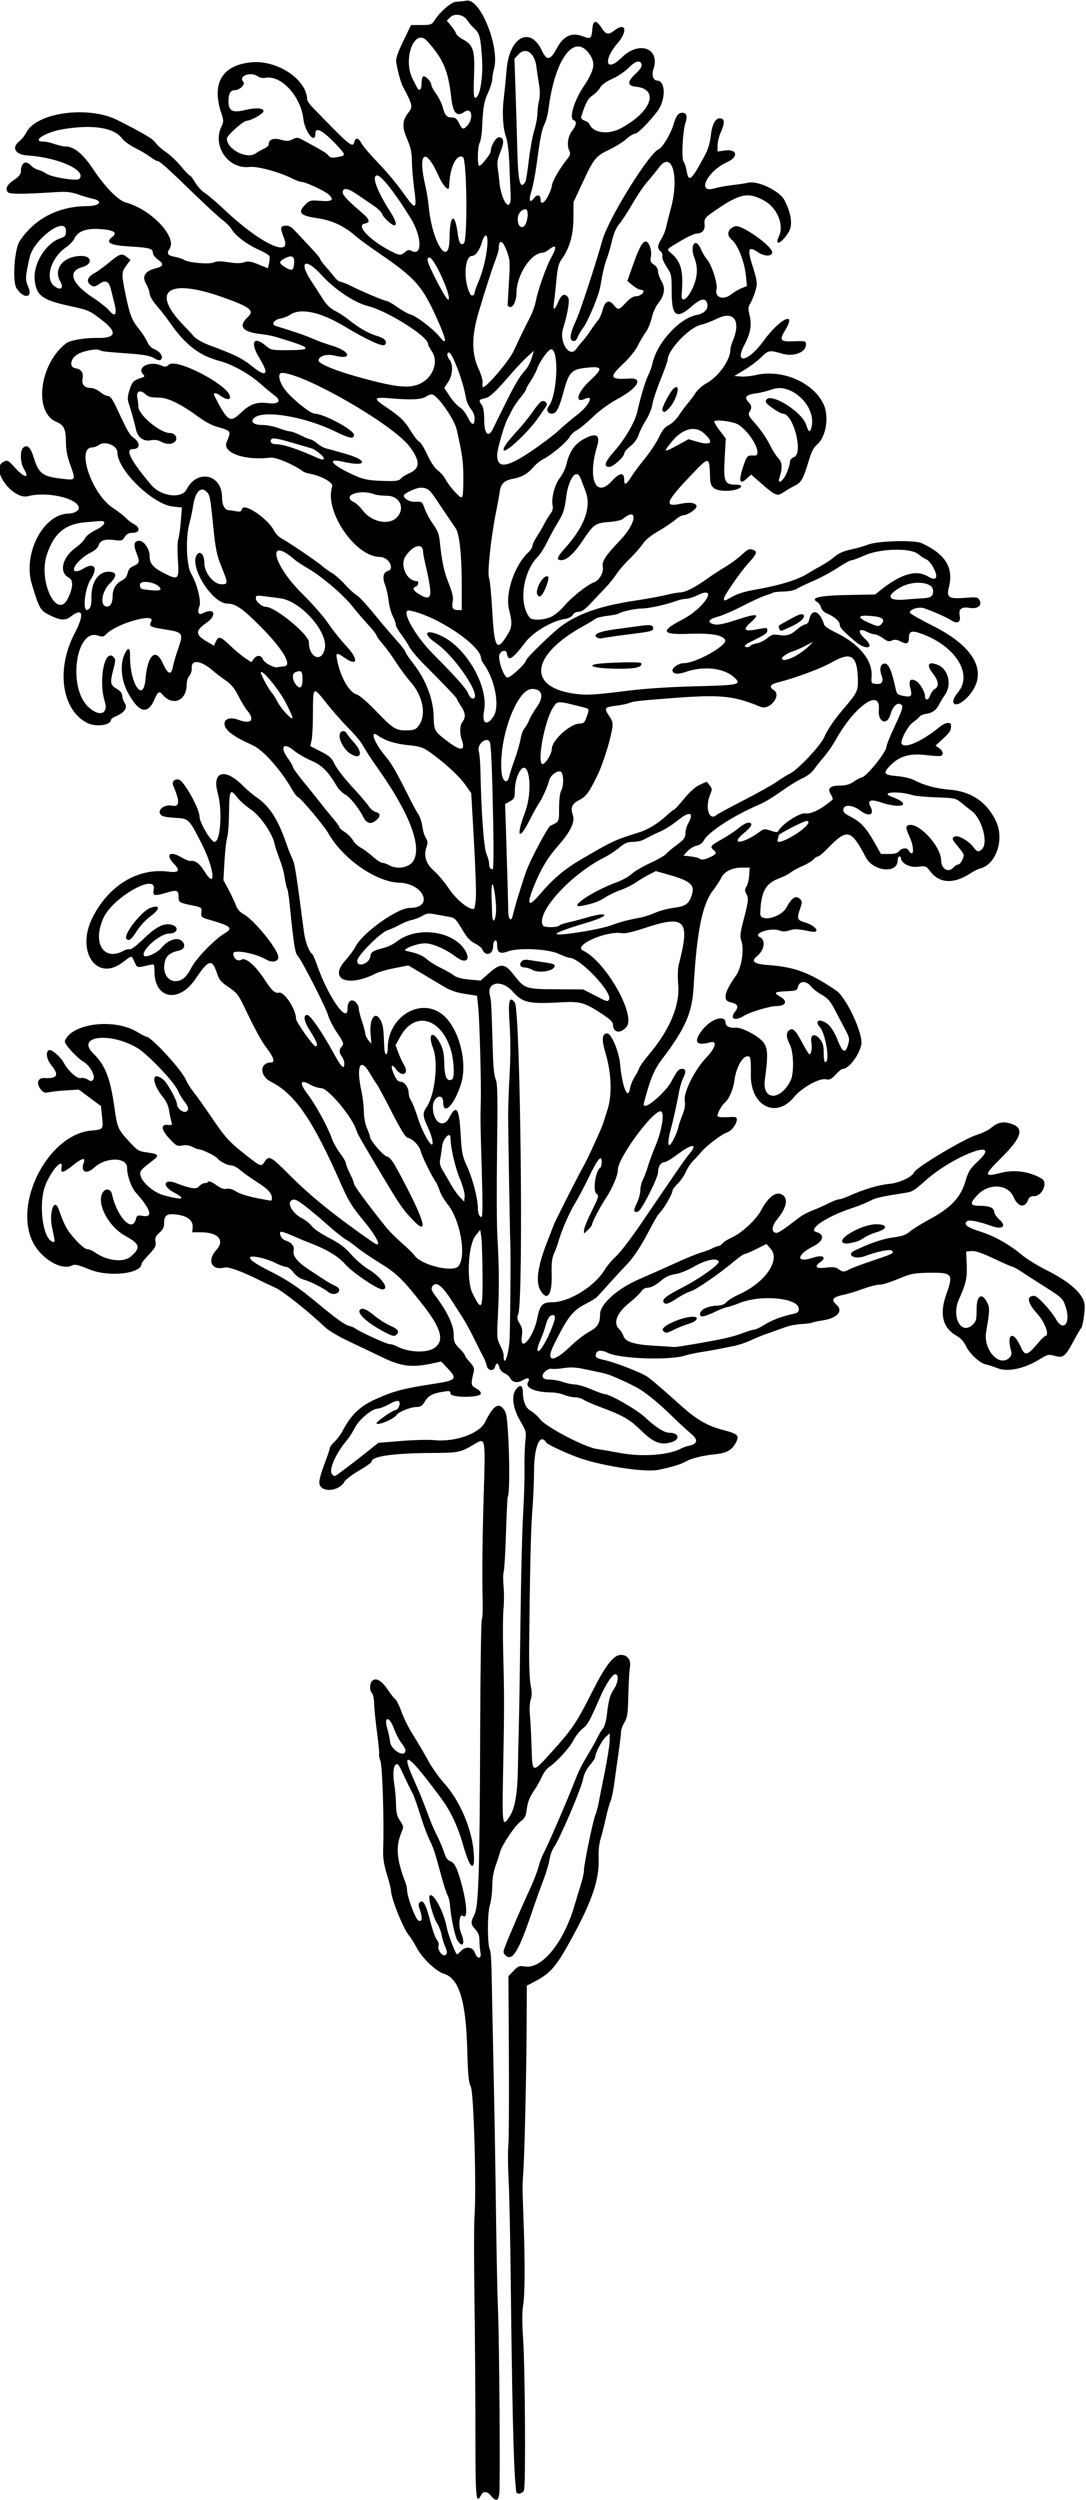 <?xml version="1.0" encoding="UTF-8"?>
<svg version="1.1" viewBox="0 0 632.81 1455.9" xmlns="http://www.w3.org/2000/svg">
<path d="m286.24 1453.6c-2.465-2.813-4.58-2.974-5.93-0.452-2.989 5.584-3.281 2.344-3.281-36.329 0-21.011-0.253-56.132-0.562-78.046-0.309-21.914-0.309-43.219 0-47.344 1.197-15.96-0.387-72.848-2.121-76.178-1.282-2.461-1.689-6.732-2.101-22.031-0.756-28.077-4.813-41.11-13.619-43.748-4.659-1.396-12.887-9.319-15.945-15.356-1.097-2.166-3.155-5.414-4.574-7.219-3.487-4.437-10.297-21.623-10.297-25.987 0-0.865-1.074-5.095-2.388-9.4-1.846-6.051-2.332-9.466-2.14-15.048 0.56-16.364-0.433-47.594-1.62-50.964-0.665-1.887-1.011-3.629-0.769-3.87 0.242-0.242-0.289-5.87-1.179-12.507-0.89-6.637-1.66-14.273-1.71-16.97-0.05-2.696-0.607-5.418-1.236-6.047-1.599-1.599-1.428-5.929 0.29-7.355 2.189-1.816 5.406 0.114 8.923 5.354 1.666 2.482 3.67 5.029 4.453 5.662 0.783 0.632 2.405 3.954 3.604 7.381 1.199 3.428 4.225 9.45 6.725 13.382 2.5 3.932 6.38 10.525 8.622 14.65s6.469 10.129 9.393 13.343c8.967 9.854 16.017 26.147 17.216 39.785 1.098 12.497-2.049 10.767-5.998-3.298-3.105-11.058-7.283-20.034-12.806-27.512-19.775-26.774-24.541-29.685-15.323-9.359 2.587 5.704 4.519 10.529 9.008 22.488 0.737 1.964 2.552 5.972 4.032 8.906 1.48 2.934 3.24 7.169 3.911 9.409 0.805 2.691 1.936 4.347 3.331 4.877 2.623 0.997 3.962 3.424 6.183 11.205 3.834 13.431 4.461 23.333 1.312 20.72-1.956-1.623-2.7 5.949-0.987 10.048 2.554 6.113 1.079 9.127-2.096 4.282-1.497-2.284-3.845-13.479-4.402-20.987-0.134-1.805-0.767-4.244-1.407-5.42-0.64-1.176-2.22-6.028-3.512-10.781-4.121-15.162-4.411-16.05-6.952-21.299-1.373-2.836-3.862-9.586-5.53-15s-3.629-10.898-4.356-12.188c-0.727-1.289-2.603-5.086-4.168-8.438-3.844-8.232-4.064-8.596-5.141-8.492-1.754 0.169-2.374 5.195-1.395 11.305 0.537 3.352 1.019 8.836 1.07 12.188 0.072 4.765 0.582 6.826 2.336 9.451 2.143 3.206 2.179 3.513 0.804 6.803-3.455 8.269-2.837 15.704 2.452 29.493 0.454 1.184 0.826 2.955 0.826 3.936 0 3.916 4.793 16.87 6.599 17.836 2.209 1.182 2.532-1.5 0.784-6.513-0.782-2.244-0.78-3.297 7e-3 -4.084 1.899-1.899 3.662 1.253 6.107 10.917 1.287 5.085 3.033 10.012 3.881 10.948 0.91 1.006 1.306 2.445 0.966 3.515-0.81 2.552 2.636 6.733 4.246 5.151 0.921-0.906 0.845-1.871-0.373-4.688-0.843-1.951-1.795-5.079-2.115-6.952-0.32-1.873-1.471-4.826-2.559-6.562-2.55-4.072-5.466-15.042-4.319-16.246 2.002-2.1 8.223 9.46 9.835 18.275 0.759 4.148 5.218 15.908 6.032 15.908 0.34 0 1.381-0.844 2.314-1.875 2.694-2.977 6.915-2.489 8.109 0.938 1.371 3.931 4.048 3.835 3.258-0.117-0.322-1.611-0.586-4.714-0.586-6.894 0-2.93-0.612-4.625-2.344-6.494-2.813-3.036-2.883-4.117-0.559-8.732 2.42-4.808 3.051-25.069 3.325-106.75 0.118-35.106 0.541-64.359 0.941-65.006 0.4-0.647 0.628-5.463 0.506-10.702-0.378-16.315-0.16-36.626 0.691-64.369 0.94-30.623 0.881-30.935-5.127-27.324-8.507 5.112-9.275 5.277-25.089 5.367-22.625 0.13-35.156 1.92-35.156 5.021 0 0.535-3.316 2.899-7.368 5.254s-7.911 5.294-8.573 6.533c-2.692 5.03-11.856 6.451-14.136 2.192-1.028-1.922-0.213-5.3 3.928-16.28 0.976-2.588 1.775-5.146 1.775-5.684 0-0.538 1.263-2.188 2.806-3.667s3.625-4.26 4.627-6.181c4.87-9.343 9.931-14.269 18.817-18.317 10.76-4.901 16.343-6.381 34.688-9.195 12.876-1.975 13.6-2.847 7.574-9.117l-3.676-3.825-4.528 0.992c-12.379 2.713-18.469 2.007-29.755-3.45-4.172-2.017-12.648-6.058-18.835-8.979-7.57-3.574-12.63-6.646-15.469-9.394-8.3-8.033-23.981-20.425-28.125-22.226-2.32-1.008-6.75-3.098-9.844-4.643-9.819-4.905-17.341-7.595-19.634-7.019-7.586 1.904-10.371-4.134-4.741-10.281 5.077-5.543 1.023-10.247-8.833-10.247h-5.229l0.229-2.983c0.301-3.916-2.897-6.472-9.181-7.336-5.713-0.786-7.455 0.357-7.455 4.893 0 2.417-0.7 3.866-2.731 5.648-2.209 1.938-2.644 2.953-2.277 5.306 0.385 2.47-0.193 3.588-3.831 7.41-2.357 2.475-4.285 4.883-4.285 5.351 0 5.856-19.209 7.961-30.394 3.331-6.261-2.591-8.529-3.145-9.896-2.413-6.479 3.467-19.001-4.247-23.568-14.519-10.431-23.459 10.142-61.662 34.428-63.93 7.262-0.678 7.15-0.534 6.367-8.181l-0.625-6.099-12.894-9.588-7.255 0.446c-3.99 0.245-8.565 0.738-10.166 1.095-2.448 0.546-3.222 0.254-4.87-1.841-2.684-3.412-1.534-6.657 2.276-6.426 7.497 0.454 8.706-1.776 4.035-7.443-2.899-3.517-3.534-8.102-1.227-8.858 1.417-0.465 6.668 4.045 8.278 7.109 2.573 4.896 7.858 9.757 10 9.197 1.1-0.288 2.942 0.094 4.093 0.848 1.838 1.204 2.232 1.202 3.244-0.017 1.498-1.804-1.808-7.99-5.429-10.157-4.373-2.618-11.698-10.731-11.099-12.293 3.948-10.289 28.801-13.354 42.187-5.203 2.483 1.512 4.869 2.749 5.302 2.749 2.861 0 20.666 19.415 23.06 25.144 0.759 1.818 2.77 5.025 4.468 7.127 1.698 2.102 6.607 9.002 10.91 15.332 7.981 11.741 9.946 13.839 21.055 22.475 7.284 5.663 7.472 5.714 9.526 2.578 2.388-3.644 3.526-3.027 14.249 7.734 12.535 12.579 26.891 24.16 48.741 39.317 5.944 4.123 2.827-2.653-6.236-13.557-5.991-7.208-8.089-10.666-12.357-20.369-16.453-37.404-26.777-52.458-40.836-59.547-6.776-3.416-6.668-11.235 0.155-11.235 2.332 0 1.491-2.928-2.265-7.882-3.539-4.668-6.716-10.474-13.785-25.187-3.027-6.301-4.213-7.762-8.752-10.781-4.434-2.95-5.492-4.22-6.801-8.169-2.841-8.569-4.87-8.023-12.509 3.363-9.61 14.31-23.91 11.72-23.91-4.35 0-4.101-0.152-4.386-2.109-3.942-8.497 1.929-7.784 2.047-9.505-1.579-1.932-4.072-1.108-4.116-7.136 0.381-15.154 11.307-27.128-6.821-17.342-26.254 9.407-18.679 26.331-28.971 44.011-26.762 6.37 0.796 7.349-0.496 3.437-4.532-5.173-5.338-2.482-7.774 4.237-3.836 2.254 1.321 4.625 2.301 5.268 2.177 2.703-0.519 5.461 1.459 8.168 5.859 7.363 11.966 5.852-1.747-1.82-16.524-7.427-14.304-7.031-13.938-15.658-14.504-5.557-0.365-7.368-0.845-8.173-2.168-1.601-2.63 2.535-5.662 6.667-4.887 4.726 0.886 4.947-2.055 0.881-11.695-0.958-2.272 0.784-4.073 3.323-3.436 2.985 0.749 12.002 16.894 12.002 21.491 0 3.472 6.687 14.758 8.744 14.758 3.483 0 4.714-18.318 1.903-28.334-3.564-12.701 4.003-15.031 14.552-4.482 2.383 2.383 5.809 5.325 7.613 6.538 7.882 5.298 12.865 12.921 17.725 27.115 1.129 3.296 2.663 7.174 3.409 8.618 1.572 3.04 2.163 6.719 6.912 43.046 0.705 5.392 2.956 11.538 4.597 12.552 0.528 0.326 1.861 3.225 2.962 6.443 6.242 18.238 17.832 34.954 17.832 25.717 0-4.375 2.186-6.194 4.705-3.914 1.022 0.925 1.857 2.604 1.857 3.733s0.844 4.504 1.875 7.502 1.875 6.181 1.875 7.074 0.811 2.62 1.802 3.838l1.802 2.213-0.484-5.625c-0.827-9.614 2.923-14.28 6.118-7.613 1.193 2.489 1.507 5.06 1.871 15.347 0.177 4.983 2.016 5.304 2.016 0.352 0-17.71 18.097-29.449 31.11-20.18 9.797 6.978 15.673 27.448 11.679 40.688-3.696 12.252-10.402 19.323-10.476 11.048-0.052-5.815-5.943-3.324-6.02 2.546-0.116 8.893 5.992 13.067 9.47 6.471 4.228-8.02 5.83-5.861 6.679 8.998 0.665 11.633 0.983 13.224 3.942 19.688 3.101 6.773 6.114 18.397 6.115 23.595 9.4e-4 3.219 0.875 5.467 2.125 5.467 0.685 0 0.744-7.936 0.192-26.016-0.841-27.541-0.882-30.364-0.602-41.484 0.279-11.086-0.681-46.629-1.469-54.337l-0.714-6.994-7.031-1.093c-4.689-0.728-8.593-2.029-11.719-3.904-4.981-2.988-11.336-6.774-17.524-10.439l-3.774-2.236-7.982 1.568c-4.39 0.863-9.239 2.218-10.775 3.013-16.312 8.435-27.94 3.639-17.994-7.423 2.362-2.627 5.061-6.275 5.997-8.107 4.144-8.104 24.385-22.549 31.595-22.549 14.293 0 8.272-14.283-6.188-14.679-13.389-0.367-32.948-14.002-41.226-28.741-2.419-4.307-15.846-20.317-17.605-20.992-0.711-0.273-2.397-2.45-3.746-4.839-6.149-10.881-16.483-22.529-22.463-25.318-7.476-3.487-9.415-4.542-12.708-6.922-7.199-5.203-4.098-11.159 4.175-8.016 7.297 2.773 9.73 0.112 5.03-5.5-1.221-1.458-3.557-5.307-5.192-8.554-2.171-4.312-4.149-6.714-7.336-8.906-2.4-1.651-5.864-4.297-7.698-5.881-6.759-5.833-12.451-6.502-12.063-1.419 0.12 1.569-0.486 3.551-1.39 4.55-0.906 1.002-1.601 3.284-1.601 5.258 0 9.416-8.267 12.722-14.134 5.653-1.733-2.088-2.73-1.577-4.288 2.196-4.061 9.833-9.152 8.852-15.678-3.021-3.978-7.237-4.868-16.199-2.214-22.291 2.026-4.652 3.432-4.455 3.344 0.469-0.287 16.128 7.767 28.285 9.006 13.594 1.185-14.046 5.979-18.398 10.071-9.141 2.891 6.542 4.954 7.283 5.872 2.109 0.343-1.934 1.748-6.736 3.122-10.673 3.138-8.993 2.795-9.482-7.786-11.129-8.716-1.356-9.479-1.805-7.942-4.677 2.798-5.228-19.825 1.063-25.979 7.224-1.801 1.803-2.451 1.941-4.984 1.058-12.745-4.443-17.774 29.47-6.102 41.142 6.419 6.419 12.316 4.825 9.996-2.701-3.808-12.351-0.109-31.186 5.101-25.976 1.254 1.254 1.251 2.018-0.029 6.931-2.115 8.118-1.919 9.347 1.843 11.566 2.245 1.325 3.281 2.62 3.281 4.103 0 1.192 0.678 3.135 1.506 4.318 1.774 2.534-0.375 5.619-5.349 7.68-1.496 0.62-2.72 1.486-2.72 1.926 0 3.242-8.85 4.445-13.865 1.885-14.922-7.58-18.252-31.32-7.341-52.18 5.854-11.18 4.894-15.35-2.249-9.77-3.127 2.446-6.012 2.267-12.168-0.758-5.584-2.743-6.198-3.796-10.485-17.992-5.426-17.967 6.699-41.178 21.542-41.241 2.843-0.012 5.798-1.632 5.798-3.178 0-5.574-18.387-9.926-29.443-6.969-8.953 2.395-22.363-15.718-14.682-19.829 2.641-1.413 2.655-1.406 7.518 3.856 5.029 5.441 8.038 5.681 4.762 0.379-2.351-3.805-2.588-10.973-0.421-12.771 2.29-1.9 4.161-0.08 5.987 5.821 2.989 9.659 5.14 11.192 17.606 12.543 6.949 0.753 6.946 0.762 3.516-8.747-1.647-4.565-2.344-8.423-2.344-12.972 0-7.277-1.184-9.74-5.552-11.549-13.414-5.556-9.934-33.753 5.645-45.746 2.314-1.781 10.927-3.26 18.188-3.123 11.029 0.208 11.901-3.351 2.573-10.498-7.201-5.517-7.641-5.707-18.979-8.19-15.63-3.424-19.061-5.954-20.061-14.791-1.085-9.587 6.368-21.739 15.099-24.62 2.692-0.888 3.088-1.43 3.088-4.228 0-9.074-18.754 4.686-21.19 15.548-2.525 11.255-2.606 12.954-0.812 16.932 2.973 6.593-2.548 7.381-6.753 0.964-2.545-3.884-1.303-22.799 1.806-27.511 8.643-13.099 22.65-20.35 39.372-20.38 7.29-0.013 9.536-2.93 3.281-4.261-1.676-0.356-5.5-1.487-8.498-2.512-4.445-1.52-6.954-1.767-13.594-1.342-18.81 1.206-26.471 1.207-27.471 3e-3 -1.69-2.036-0.495-4.394 3.631-7.165 2.794-1.877 3.978-3.328 3.978-4.877 0-5.218 2.887-6.839 6.017-3.38 0.891 0.985 2.724 2.068 4.072 2.406 1.349 0.338 3.532 1.359 4.853 2.268 2.97 2.045 17.693 4.399 19.047 3.045 4.826-4.819-12.25-12.599-30.008-13.664-7.152-0.429-9.639-4.481-5.028-8.192 1.488-1.198 3.392-3.539 4.232-5.204 5.917-11.722 36.168-15.793 53.22-7.162 15.249 7.719 20.572 10.882 22.016 13.086 0.876 1.336 3.593 3.777 6.039 5.424s6.431 5.405 8.857 8.352c2.426 2.947 4.741 5.358 5.144 5.358 0.403 0 1.818 1.851 3.144 4.113 1.326 2.262 3.792 4.948 5.48 5.969 1.688 1.021 7.077 5.635 11.976 10.252 20.28 19.117 38.755 27.95 34.376 16.434-2.455-6.456-2.399-7.194 0.575-7.536 1.97-0.226 3.345 0.479 5.625 2.885 11.788 12.436 14.737 15.733 14.737 16.47 0 0.461 1.371 2.367 3.047 4.236 1.676 1.869 4.028 4.67 5.228 6.225s2.795 2.827 3.547 2.827c0.751 0 3.544 1.103 6.205 2.452 6.407 3.247 19.614 8.798 20.931 8.798 0.575 0 3.363 1.624 6.195 3.608 2.833 1.984 6.231 3.879 7.552 4.211 3.3 0.828 13.33 8.508 16.878 12.923 4.803 5.977 4.122 1.851-1.877-11.366-8.297-18.281-12.437-22.921-33.017-37.002-5.93-4.057-12.273-8.7-14.097-10.316-6.473-5.739-13.634-9.077-22.185-10.34-10.203-1.507-11.724-3.23-7.01-7.944 2.507-2.507 2.975-2.619 8.906-2.143 6.732 0.54 8.124-0.592 4.62-3.758-2.227-2.012-13.425-7.244-15.506-7.245-0.923-4e-4 -3.246-0.801-5.162-1.778-7.702-3.929-20.773-7.514-25.4-6.967-12.312 1.458-21.801-12.111-16.395-23.447 1.413-2.964 1.405-3.542-0.112-8.111-5.737-17.271 0.671-27.892 17.734-29.398 15.178-1.339 32.117 10.043 32.388 21.762 0.016 0.705 1.514 2.814 3.328 4.688 21.834 22.548 23.161 23.636 24.161 19.812 0.714-2.731 2.4-2.298 4.225 1.086 0.878 1.629 5.314 6.797 9.856 11.484 4.543 4.688 11.029 12.457 14.415 17.264 7.365 10.458 8.047 10.172 6.336-2.647-0.723-5.414-1.323-12.647-1.334-16.074-0.016-4.778-0.667-7.75-2.796-12.752-3.059-7.189-2.851-10.724 0.914-15.511 2.558-3.253 2.29-4.428-3.476-15.195-1.107-2.067-3.152-9.669-3.784-14.066-0.29-2.019 0.876-5.466 4.124-12.188l4.529-9.372h5.977c5.353 0 6.132-0.244 7.465-2.344 3.495-5.505 10.147-11.25 13.026-11.25 1.556 0 4.161-0.266 5.789-0.592 8.091-1.618 19.703 27.316 16.036 39.961-0.522 1.801-0.95 4.386-0.95 5.743s-1.119 4.946-2.486 7.975c-2.412 5.343-2.873 8.111-3.501 21.014-0.164 3.372-0.782 7.036-1.374 8.142-1.276 2.385-1.455 13.383-0.217 13.383 1.087 0 6.641-6.957 6.641-8.319 0-3.371 3.168-8.638 5.034-8.371 2.793 0.401 2.951 2.907 0.554 8.813-1.628 4.01-1.937 6.07-1.431 9.542 0.354 2.435 0.725 5.483 0.824 6.772 0.972 12.679 7.346 20.326 6.642 7.969-0.147-2.578-0.472-10.172-0.722-16.875-0.289-7.757-1.003-13.714-1.962-16.386-1.851-5.157-2.355-14.273-1.27-22.989 0.449-3.609 1.178-10.896 1.619-16.192 1.592-19.1 13.732-25.636 20.576-11.076 2.871 6.108 4.871 5.769 8.757-1.483 3.846-7.178 8.725-9.367 15.191-6.814 4.386 1.732 5.044 1.213 5.426-4.278 0.37-5.316 2.222-5.559 5.364-0.703 2.587 3.997 3.947 4.302 7.33 1.641 6.683-5.257 8.244 0.067 2.109 7.195-8.861 10.297-6.862 17.518 2.338 8.447 10.216-10.071 22.701-5.341 18.408 6.974-1.104 3.168-0.02 6.446 2.132 6.446 4.356 0 5.298 8.43 1.727 15.455-2.229 4.385-12.593 15.482-14.46 15.482-0.925 0-3.264 1.415-5.2 3.144s-6.269 4.447-9.632 6.039c-8.099 3.835-9.232 5.209-15.622 18.941l-5.452 11.719-0.049 9.375c-0.052 9.914-2.353 17.761-7.116 24.263-1.468 2.005-2.178 4.903-2.755 11.25-0.427 4.702-1.062 10.554-1.41 13.003-0.795 5.594 0.089 5.68 2.423 0.234 1.888-4.404 3.613-5.237 5.681-2.745 1.18 1.422 0.043 8.638-2.895 18.361-2.372 7.851 3.776 17.307 7.684 11.818 1.188-1.669 2.84-3.713 3.67-4.543 0.83-0.83 2.904-3.578 4.61-6.106s3.774-5.38 4.597-6.336c0.823-0.956 1.918-3.447 2.434-5.535 1.33-5.383 3.735-6.608 6.427-3.273 2.696 3.339 3.057 3.28 7.167-1.172 2.23-2.415 4.281-3.75 5.762-3.75 2.254 0 4.55-1.514 4.55-3 0-0.412-0.738-0.761-1.641-0.775-0.902-0.014-3.023-1.174-4.714-2.578l-3.073-2.553 3.257-9.228c3.571-10.118 5.544-13.741 7.485-13.741 1.917 0 3.672 5.144 2.992 8.77-0.508 2.706-0.246 3.405 1.768 4.725 1.449 0.949 2.364 2.427 2.364 3.817 0 1.248 0.889 3.776 1.976 5.619 2.462 4.173 1.877 8.314-1.833 12.983-1.442 1.814-3.143 5.629-3.78 8.478-0.638 2.849-2.179 6.577-3.425 8.285-1.246 1.708-3.379 5.316-4.739 8.018-1.413 2.809-5.038 7.313-8.461 10.515-8.465 7.919-7.872 9.323 3.626 8.579 8.302-0.537 4.943 5.462-6.524 11.652-5.182 2.797-10.686 6.79-14.809 10.742-3.609 3.459-7.843 6.949-9.408 7.755-1.565 0.806-3.436 2.569-4.158 3.917-1.565 2.923-10.334 10.314-15.16 12.776-1.89 0.964-4.638 3.188-6.106 4.942-3.009 3.594-6.733 5.708-11.607 6.589-5.143 0.929-7.146 2.823-7.772 7.351-0.306 2.211-1.246 7.394-2.088 11.519-3.042 14.893-5.369 36.666-4.159 38.926 0.461 0.861 1.27 9.164 1.798 18.451 1.274 22.407 2.494 24.646 8.406 15.431 3.319-5.172 3.506-7.24 1.41-15.585-2.341-9.319 3.202-25.676 11.267-33.247 1.332-1.25 2.421-2.984 2.421-3.854 0-0.869 1.059-3.141 2.353-5.047 1.294-1.907 3.25-5.235 4.348-7.396 1.097-2.161 2.797-4.957 3.778-6.212 1.171-1.499 1.602-3.108 1.256-4.688-0.917-4.186 1.222-12.429 4.181-16.111 1.516-1.886 3.248-5.48 3.85-7.987 1.847-7.695 4.864-11.938 10.638-14.961 6.831-3.577 9.217-2.077 7.223 4.539-5.628 18.677-0.791 30.391 8.416 20.377 4.839-5.263 7.396-5.527 7.396-0.762 0 3.411 1.157 2.819 4.336-2.217 1.312-2.078 4.849-6.817 7.859-10.531 3.011-3.714 6.667-9.255 8.124-12.315 1.964-4.123 3.46-5.943 5.781-7.032 1.722-0.808 4.338-3.34 5.812-5.625s3.791-5.421 5.148-6.968 3.396-4.289 4.53-6.094 4.014-4.341 6.4-5.636c6.982-3.791 13.885-13.537 13.885-19.604 0-0.945 0.633-3.233 1.406-5.084 4.877-11.672 0.644-17.682-9.108-12.931-3.289 1.602-7.437 3.196-9.217 3.541-6.82 1.322-19.643 14.69-19.643 20.478 0 0.753-1.86 5.941-4.134 11.528-2.274 5.587-4.428 12.116-4.787 14.509-0.359 2.393-2.008 6.455-3.664 9.026s-3.586 6.414-4.288 8.541c-0.8 2.424-2.612 4.925-4.858 6.703-1.97 1.56-3.582 3.483-3.582 4.272 0 1.936-6.498 7.782-8.65 7.782-3.658 0-2.738-2.817 3.042-9.321 5.96-6.705 11.782-16.698 13.142-22.554 2.253-9.702 4.777-18.133 6.374-21.287 0.99-1.956 2.108-5.033 2.484-6.838 2.525-12.115 15.737-26.645 25.901-28.486 4.408-0.798 6.871-3.485 6.081-6.633-0.874-3.48-3.765-3.023-8.777 1.39-9.204 8.101-11.941 6.205-11.941-8.274 0-9.706-0.102-10.205-2.954-14.514-1.637-2.473-2.757-5.214-2.513-6.148 0.242-0.927-0.221-2.235-1.031-2.907-1.986-1.649-1.852-3.435 0.55-7.323 1.112-1.799 2.336-4.802 2.719-6.673 0.384-1.871 1.606-6.736 2.716-10.81 5.018-18.417 0.832-33.896-6.585-24.348-2.284 2.941-5.664 7.071-7.51 9.177s-5.548 7.627-8.226 12.267c-2.679 4.641-6.117 9.918-7.641 11.728-1.834 2.177-3.286 5.508-4.293 9.844-0.837 3.604-2.173 8.241-2.969 10.303-1.401 3.629-2.331 7.575-3.865 16.406-0.941 5.417-7.111 20.209-10.043 24.077-1.243 1.641-2.684 4.097-3.202 5.459-0.621 1.633-1.499 2.361-2.579 2.137-2.361-0.489-1.82-4.409 1.626-11.773 2.411-5.153 10.937-31.09 15.478-47.087 3.572-12.585 27.212-50.687 32.772-52.82 2.118-0.813 6.926-8.783 8.505-14.097 1.618-5.445 2.874-7.145 5.282-7.145 2.402 0 3.082 2.152 1.821 5.769-1.635 4.692-2.456 21.104-1.135 22.696 0.61 0.735 1.422 3.173 1.806 5.42 1.204 7.052 2.716 5.7 11.008-9.847 1.548-2.902 2.686-6.953 3.135-11.155 0.738-6.902 3.191-10.622 6.236-9.454 1.856 0.712 1.708 3.102-0.494 7.953-1.02 2.248-1.864 5.695-1.875 7.66l-0.021 3.573 4.038-0.606c7.499-1.125 8.489 3.685 1.408 6.843-11.335 5.055-17.826 18.209-7.526 15.25 2.433-0.699 7.376-1.606 10.985-2.016 3.609-0.41 7.645-1.011 8.968-1.336 5.582-1.37 18.367 4.789 21.14 10.184 4.088 7.953 4.922 14.562 2.361 18.706-4.027 6.516-8.479 8.422-5.633 2.412 3.2-6.757-0.925-16.714-8.672-20.933-9.217-5.02-13.949-4.096-27.927 5.45-6.705 4.579-6.996 4.966-6.675 8.871 0.236 2.871-1.552 4.872-4.355 4.872-1.254 0-5.105 1.677-8.557 3.728-9.966 5.919-9.431 5.293-6.597 7.726 5.911 5.075 7.276 10.444 6.138 24.142-0.399 4.802 2.825 3.312 5.865-2.711 3.392-6.72 3.885-12.725 1.539-18.767-2.876-7.409 0.791-12.209 3.809-4.986 0.806 1.929 2.461 4.691 3.678 6.137 2.763 3.284 6.196 14.134 5.434 17.173-1.24 4.941 4.059 6.697 8.708 2.885 1.458-1.195 4.075-2.745 5.817-3.445l3.167-1.272-0.542-5.696c-0.797-8.367-4.673-18.3-8.308-21.288-3.343-2.748-2.355-6.448 2.097-7.861 3.54-1.12 21.48 11.55 21.48 15.21 0 2.512-4.612 2.474-8.281-0.069-5.467-3.789-6.298-1.948-3.338 7.391 3.069 9.681 3.204 11.027 1.606 15.938-0.839 2.578-2.143 5.638-2.898 6.801-1.135 1.747-1.181 2.872-0.27 6.492 1.402 5.567 0.545 10.655-2.876 17.074-6.417 12.041 2.097 10.337 11.2-2.241 9.283-12.827 19.583-17.729 12.36-5.882-3.37 5.527-2.727 6.55 3.981 6.328 8.01-0.264 8.203-0.221 8.203 1.829 0 4.66-7.18 7.355-14.113 5.296-7.019-2.085-7.954-1.92-11.903 2.094-1.933 1.965-6.257 5.234-9.608 7.266l-6.094 3.693 3.75 0.316c2.062 0.174 5.928-0.201 8.591-0.833 15.473-3.674 33.877 4.297 39.741 17.214 3.213 7.078 1.274 18.918-3.791 23.147-2.012 1.68-3.359 4.202-4.756 8.906-3.229 10.87-4.567 13.351-8.107 15.031-1.781 0.845-4.726 2.546-6.543 3.779-3.98 2.701-4.709 2.426-13.228-4.997l-5.906-5.146-2.123 1.995c-4.65 4.369-5.423 2.034-2.345-7.08 2.013-5.96 2.341-6.275 6.202-5.962 5.485 0.444-1.342-12.952-9.194-18.043-2.886-1.871-14.009-3.25-14.009-1.737 0 0.578 1.511 3.029 3.357 5.448l3.357 4.398-0.657 11.884c-0.732 13.244 4e-3 14.962 6.409 14.962 6.265 0 2.485 3.262-4.119 3.555-7.537 0.335-10.576-1.505-10.733-6.496-0.436-13.851-0.322-13.814-10.33-3.387-15.593 16.246-16.946 19.63-6.997 17.496 5.48-1.175 9.402-0.541 9.402 1.52 0 1.6-5.287 5.116-7.702 5.121-0.884 2e-3 -2.994 1.202-4.688 2.668-1.694 1.465-6.148 4.443-9.899 6.617-4.352 2.522-7.625 5.205-9.047 7.414-1.225 1.904-4.632 5.781-7.571 8.617-2.939 2.836-6.416 6.844-7.727 8.906-1.311 2.062-4.201 5.648-6.422 7.969-2.222 2.32-6.109 6.434-8.639 9.141-3.274 3.503-5.305 4.922-7.045 4.922-1.447 0-2.836 0.731-3.403 1.79-0.599 1.119-2.457 2.036-4.955 2.445-7.399 1.211-18.158 7.603-22.557 13.401-7.528 9.922-10.117 11.562-10.809 6.845-0.354-2.413-2.702-2.37-4.243 0.077-1.44 2.287 2.145 13.283 4.477 13.732 1.607 0.31 10.854-8.227 10.854-10.02 0-1.25 16.1-16.834 20.892-20.222 10.428-7.375 22.796-11.563 43.326-14.672 6.703-1.015 14.647-2.471 17.654-3.236 3.006-0.764 6.441-1.39 7.632-1.39 3.133 0 8.531-2.659 15.495-7.634 3.352-2.394 8.414-5.712 11.25-7.372s6.94-4.659 9.12-6.663c4.101-3.77 4.715-4.032 7.21-3.074 2.363 0.907 1.772 2.477-2.8 7.439-4.785 5.193-14.468 19.171-14.468 20.884 0 1.554 0.537 1.422 5.12-1.264 2.376-1.393 7.284-2.934 11.886-3.734 15.385-2.673 25.882-5.858 31.96-9.7 1.686-1.065 5.009-2.984 7.385-4.264s5.54-3.342 7.031-4.583c3.738-3.11 5.655-3.984 11.618-5.298 2.836-0.625 6.844-1.794 8.906-2.599 5.781-2.255 27.132-2.825 31.406-0.838 13.827 6.428 18.651 14.252 15.791 25.612-1.518 6.029-0.11 6.944 9.544 6.199 6.698-0.517 7.353-0.408 8.31 1.38 1.655 3.093-1.104 5.23-5.786 4.481-4.812-0.77-6.521 0.599-5.766 4.62 0.712 3.793-1.414 4.912-4.941 2.601-2.54-1.664-10.823-5.33-15.845-7.013-3.058-1.024-8.256 0.562-8.312 2.537-0.015 0.516 6.077 4.005 13.536 7.754 25.446 12.789 32.808 28.22 19.894 41.699-6.56 6.847-11.327 4.129-5.335-3.043 8.655-10.359-0.997-26.36-20.376-33.779-6.345-2.429-8.214-2.016-8.214 1.815 0 3.66-1.177 4.244-4.79 2.376-2.243-1.16-3.488-1.3-5.088-0.571-1.719 0.783-2.701 0.535-5.208-1.315-1.7-1.254-3.873-2.28-4.83-2.28-0.957 0-3.033-0.669-4.613-1.486-4.79-2.477-5.634-0.124-1.359 3.791 6.552 6.001 0.96 7.377-5.881 1.447-7.198-6.239-8.542-7.728-8.542-9.458 0-1.894-3.28-4.734-7.474-6.471-1.682-0.697-3.094-2.108-3.424-3.423-0.309-1.23-1.253-2.63-2.097-3.11-4.531-2.574 0.928-3.881 17.531-4.198l16.088-0.308 3.369-2.689c11.694-9.336 20.692-11.906 27.391-7.822 5.137 3.132 6.385 0.591 2.824-5.745-1.123-1.998-2.813-3.878-3.755-4.177-0.942-0.299-3.057-1.675-4.7-3.057-4.516-3.799-22.321-3.336-31.486 0.82-3.349 1.518-6.712 2.761-7.474 2.761-0.762 0-4.288 1.93-7.837 4.289s-9.934 5.796-14.189 7.637c-4.255 1.841-8.698 3.975-9.872 4.742-1.186 0.774-4.521 1.444-7.5 1.507-2.95 0.062-5.786 0.372-6.301 0.689-0.516 0.317-2.625 1.105-4.688 1.752-2.062 0.647-8.033 3.395-13.267 6.107-5.235 2.712-11.668 5.481-14.297 6.155-4.737 1.214-6.154 2.955-3.296 4.051 2.709 1.04 5.545 0.595 14.301-2.243 12.491-4.049 14.124-3.691 7.98 1.748-4.422 3.915-3.341 5.16 3.373 3.886 6.519-1.236 6.618-1.226 6.582 0.694-0.028 1.525-1.23 2.318-10.048 6.634-1.676 0.82-3.047 1.825-3.047 2.233 0 1.013 2.578 0.942 3.216-0.089 0.283-0.457 1.982-1.107 3.778-1.444 1.795-0.337 4.553-1.697 6.127-3.022 2.483-2.089 3.416-2.326 7.023-1.786 4.482 0.672 6.885-0.157 10.794-3.723 1.289-1.176 3.183-2.289 4.208-2.474 1.025-0.185 2.018-1.175 2.206-2.2 1.377-7.508 6.303-6.159 8.899 2.438 0.247 0.819 2.9 2.649 5.894 4.067 14.254 6.749 22.349 16.384 21.726 25.861-0.269 4.095-0.198 4.215 2.651 4.492 3.469 0.338 4.517-1.42 3.088-5.178-1.428-3.755-0.339-7.016 2.221-6.652 2.102 0.299 3.852 4.5 5.965 14.32 0.723 3.36 1.149 3.785 4.482 4.473 4.652 0.961 5.433 0.152 4.192-4.342-1.254-4.542-0.07-6.156 3.224-4.393 2.208 1.182 5.307 6.416 5.307 8.963 0 2.679 1.955 2.416 2.935-0.395 0.557-1.596 1.811-3.33 2.788-3.853 2.581-1.381 2.18-4.806-1.036-8.854-4.17-5.247-2.894-7.52 2.879-5.129 5.992 2.482 8.138 11.354 4.163 17.211-1.283 1.891-2.975 4.679-3.76 6.197-1.576 3.048-4.142 4.743-7.784 5.143-1.316 0.144-2.846 0.855-3.399 1.58-0.553 0.724-2.32 2.239-3.926 3.365-2.989 2.097-7.474 10.765-6.438 12.442 1.867 3.021 11.904-1.495 22.32-10.041 2.874-2.358 6.189-2.88 6.367-1.002 0.279 2.945-0.467 4.25-4.598 8.045l-4.42 4.061 2.109 1.444c2.202 1.508 2.748 3.523 1.211 4.473-0.494 0.305-4.502 0.108-8.906-0.44-9.465-1.176-15.515 0.631-20.96 6.261-4.226 4.37-3.547 5.356 4.12 5.985 3.568 0.293 7.928 1.288 9.688 2.212 6.012 3.157 12.945 5.034 21.103 5.713 12.495 1.041 21.468 7.122 26.823 18.176 5.135 10.601 0.238 25.354-9.204 27.723-1.227 0.308-3.779 1.582-5.67 2.83-9.514 6.28-17.975 5.901-23.271-1.044-2.529-3.316-2.69-3.376-7.507-2.81-4.76 0.55-9.69-2.14-9.69-5.29 0-0.392-0.422-0.713-0.938-0.713-0.516 0-0.938 1.031-0.938 2.291 0 7.892-14.16 6.551-18.55-1.757-8.791-16.639-10.762-17.059-22.661-4.829-2.299 2.363-4.659 4.296-5.245 4.296-0.586 0-1.794 0.805-2.684 1.788-0.89 0.984-3.803 2.716-6.473 3.85-2.67 1.134-5.699 2.79-6.73 3.68s-3.91 2.369-6.396 3.285c-8.319 3.066-10.946 7.86-11.332 20.678-0.157 5.23 12.098 2.342 15.294-3.603 3.145-5.851 5.488-7.271 7.944-4.815 1.259 1.259 1.267 1.874 0.067 5.274-2.123 6.017-1.834 6.925 2.626 8.249 6.777 2.012 9.607 6.556 3.281 5.27-7.417-1.508-9.196-1.595-12.22-0.597-2.32 0.766-3.95 0.78-5.864 0.052-5.046-1.919-15.923 1.788-11.355 3.87 3.568 1.626 2.688 7.476-1.671 11.093-3.738 3.103-1.873 4.54 6.735 5.189 15.478 1.168 23.639 4.228 39.331 14.75 5.906 3.96 15.858 25.193 14.73 31.425-1.111 6.135-7.34 14.313-10.902 14.313-0.59 0-2.425 1.476-4.077 3.28-2.51 2.74-3.455 3.189-5.746 2.731-3.826-0.765-14.092 4.99-18.503 10.374-10.608 12.946-25.593 5.03-25.147-13.284 0.138-5.665-0.152-9.793-0.712-10.139-3.238-2.001-7.759 5.109-8.932 14.047-0.661 5.042-3.124 10.632-5.583 12.673-1.718 1.426-4.225 5.903-4.225 7.545 0 0.681 1.62 0.995 4.453 0.863 2.449-0.114 4.981-0.153 5.625-0.086 3.23 0.334-0.674 7.856-4.712 9.079-2.863 0.867-11.889 7.712-14.73 11.171-1.283 1.562-3.433 3.897-4.777 5.19-1.344 1.293-3.298 4.246-4.342 6.562-1.044 2.317-3.218 5.451-4.832 6.966-1.614 1.514-2.934 3.338-2.934 4.052 0 1.617-4.367 9.361-6.849 12.144-2.123 2.381-2.195 2.502-9.089 15.34-2.913 5.424-7.196 11.731-9.844 14.493-2.578 2.69-7.43 7.945-10.781 11.679-3.352 3.733-6.67 7.39-7.374 8.126-0.704 0.736-3.719 2.569-6.699 4.074-7.463 3.767-10.446 7.602-18.409 23.662-5.154 10.396-0.518 10.811 9.745 0.873 3.221-3.119 8.013-6.845 10.648-8.278 5.083-2.766 6.464-4.968 6.464-10.301 0-5.777 10.155-14.919 22.5-20.254 5.414-2.34 14.987-6.598 21.274-9.461 6.287-2.864 13.107-5.658 15.156-6.21 2.05-0.552 4.922-1.627 6.383-2.389 1.461-0.762 3.132-1.388 3.713-1.391 0.581-3e-3 1.636-0.707 2.344-1.564 0.708-0.857 3.114-2.369 5.346-3.358 5.678-2.517 14.248-10.423 17.034-15.713 4.084-7.756 8.627-11.275 12.132-9.399 4 2.141 3.026 7.415-2.679 14.507-3.146 3.911-3.507 7.327-0.829 7.838 1.409 0.268 3.685-1.222 14.152-9.264 1.441-1.107 4.753-2.824 7.36-3.814 2.607-0.991 6.793-2.841 9.302-4.113 2.509-1.271 5.197-2.312 5.974-2.312 0.777 0 3.217-0.803 5.422-1.785 9.076-4.04 17.506-6.595 23.669-7.172 6.087-0.57 13.511-3.977 14.712-6.751 1.248-2.883 29.251-19.625 36.492-21.817 3.043-0.921 6.833-2.769 8.423-4.107 3.797-3.195 6.79-3.858 11.311-2.503 8.23 2.466 6.797 7.825-5.315 19.868-10.447 10.387-10.462 11.492-0.121 8.798 7.831-2.04 17.196-0.631 23.823 3.584 3.481 2.214-0.047 10.01-4.529 10.01-2.075 0-3 0.572-3.639 2.253-1.885 4.958-5.95 4.101-8.473-1.787-3.202-7.47-14.305-8.159-20.837-1.293-4.917 5.169-4.676 6.452 1.212 6.452 5.511 0 8.376 1.241 8.376 3.628 0 0.928 1.312 2.856 2.915 4.284 4.512 4.02 1.994 6.184-4.488 3.856-7.991-2.869-13.305-3.828-14.514-2.619-1.809 1.809 0.52 3.536 7.893 5.853 8.166 2.566 16.726 7.334 23.951 13.341 2.936 2.441 9.262 6.401 14.059 8.8 15.09 7.548 22.74 14.668 22.906 21.32 0.094 3.764-1.26 12.173-2.059 12.786-0.336 0.258-2.205 3.422-4.152 7.031-5.214 9.664-6.21 10.484-11.108 9.146-3.813-1.041-4.246-0.938-9.447 2.242-8.527 5.214-18.145 7.223-23.845 4.981-2.45-0.963-5.625-1.993-7.056-2.287-3.542-0.729-9.486-6.284-11.654-10.891-1.147-2.437-3.093-4.522-5.455-5.847-7.915-4.44-9.948-12.475-5.992-23.683 4.359-12.35 3.804-13.081-9.835-12.935-7.202 0.077-10.583 0.559-14.151 2.018-9.289 3.798-12.737 4.912-15.253 4.932-1.407 0.011-5.512 1.102-9.122 2.425-3.609 1.323-8.25 2.761-10.312 3.195-7.562 1.592-8.67 2.898-5.156 6.079 3.998 3.619 0.559 7.681-7.618 8.998-3.212 0.517-6.197 1.162-6.635 1.433-0.438 0.271-3.211 0.624-6.162 0.785-2.951 0.161-7.053 0.925-9.116 1.698-2.062 0.773-6.492 2.349-9.844 3.503-3.352 1.154-8.203 3.111-10.781 4.347-2.578 1.237-7.008 2.707-9.844 3.267-2.836 0.56-7.055 1.396-9.375 1.857-2.32 0.461-6.75 1.231-9.844 1.71-3.094 0.479-7.102 1.351-8.906 1.938-9.087 2.956-38.181 1.958-45.188-1.55-3.375-1.69-6.046-1.601-6.746 0.223-0.866 2.258-0.022 2.957 4.833 3.999 6.204 1.332 21.397 7.24 24.936 9.697 2.782 1.932 7.793 6.227 20.111 17.24 8.724 7.799 15.094 11.455 23.948 13.744 8.769 2.267 9.745 3.191 7.649 7.244-2.326 4.497-5.452 6.252-12.383 6.949-7.305 0.735-13.766 2.363-17.16 4.324-2.652 1.532-8.428 3.27-15.769 4.743-7.442 1.494-30.874-1.922-44.7-6.516-7.354-2.444-19.792-8.129-20.583-9.409-3.583-5.797-7.067 2.329-7.095 16.542-0.012 6.075-0.452 16.319-0.979 22.764-0.872 10.68-1.437 34.751-1.88 80.156-0.094 9.666 0.29 19.057 0.9 21.983 0.783 3.756 0.79 5.941 0.026 8.255-0.621 1.881-0.8 5.671-0.445 9.423 0.326 3.452 0.751 11.702 0.944 18.334 0.453 15.57 0.212 15.521 12.009 2.428 11.853-13.155 14.176-16.624 23.565-35.195 7.681-15.192 12.24-21.009 16.467-21.009 3.895 0 6.011 2.906 5.259 7.224-0.341 1.957-0.755 9.256-0.92 16.22-0.26 10.943-0.572 13.108-2.297 15.937-1.098 1.801-1.996 4.329-1.997 5.618-2.6e-4 1.289-0.618 6.562-1.373 11.719-0.755 5.156-1.877 13.172-2.494 17.812-0.617 4.641-1.62 9.492-2.229 10.781-0.61 1.289-1.848 5.719-2.751 9.844-0.903 4.125-2.268 9.497-3.033 11.938-0.837 2.671-1.291 7.15-1.14 11.25 0.471 12.819-3.926 25.526-16.985 49.084-7.772 14.019-11.248 18.005-19.551 22.416l-5.293 2.812-0.137 25.781c-0.136 25.68-1.183 71.331-1.88 82.031-0.202 3.094-0.42 6.68-0.486 7.969-0.066 1.289 0.193 10.57 0.576 20.625 0.928 24.394 0.812 44.42-0.29 50.156-0.584 3.038-0.563 9.802 0.059 19.219 1.12 16.963 1.538 84.799 0.541 87.891-0.724 2.248-4.397 2.999-4.581 0.938-0.057-0.644-0.252-2.648-0.432-4.453-1.117-11.182-1.984-48.554-2.751-118.59-0.271-24.75-0.833-51.14-1.248-58.644-0.416-7.504-0.489-16.364-0.162-19.688 0.327-3.324 0.473-26.917 0.326-52.43l-0.267-46.387 3.015-3.111c2.683-2.768 3.403-3.045 6.54-2.515 10.058 1.699 22.83-14.139 29.138-36.132 0.813-2.836 2.343-7.875 3.4-11.198 1.057-3.323 1.921-7.241 1.921-8.708 0-3.481 5.155-28.491 6.622-32.125 0.624-1.547 1.446-4.5 1.825-6.562 0.38-2.062 2.008-10.289 3.618-18.281 1.61-7.992 2.929-16.398 2.932-18.679l4e-3 -4.148-2.392 2.248c-2.316 2.176-6.045 9.346-6.045 11.624 0 0.615-1.422 2.78-3.161 4.811-1.96 2.29-3.416 5.201-3.831 7.663-0.929 5.499-13.639 35.252-17.26 40.404-0.96 1.367-2.029 4.413-2.373 6.771-0.345 2.357-1.913 7.631-3.486 11.719-1.572 4.088-4.864 13.339-7.316 20.558-7.297 21.484-11.049 27.394-14.929 23.515-1.403-1.403-1.404-1.83-3e-3 -5.487 2.586-6.75 9.715-23.243 13.872-32.09 2.18-4.641 4.569-10.708 5.308-13.484 0.74-2.776 1.937-6.151 2.66-7.5 2.915-5.437 13.713-30.37 18.929-43.704 2.176-5.564 3.776-8.715 7.854-15.469 2.024-3.352 4.367-7.57 5.207-9.375 0.84-1.805 2.218-4.057 3.061-5.005 0.843-0.948 1.832-4.323 2.197-7.5 1.049-9.127 1.81-11.937 4.18-15.43 2.52-3.74 2.97-8.61 0.76-8.61-1.666 0-5.605 5.931-8.757 13.184-6.112 14.066-7.338 16.276-10.273 18.515-1.712 1.306-4.128 4.379-5.37 6.828-2.195 4.331-9.879 12.72-14.362 15.681-1.221 0.806-2.962 3.178-3.868 5.27-0.907 2.092-3.124 5.982-4.927 8.645-2.328 3.436-3.47 6.367-3.937 10.102-0.549 4.394-1.127 5.605-3.506 7.347-3.364 2.463-11.016 13.813-12.098 17.943-0.416 1.591-1.608 5.212-2.648 8.048-1.212 3.306-1.902 7.535-1.922 11.783-0.017 3.645-0.672 8.786-1.456 11.426-1.49 5.018-1.406 23.235 0.118 25.702 0.409 0.662 0.827 6.064 0.929 12.005 0.102 5.941 0.459 23.88 0.794 39.865 1.066 50.869 1.293 63.808 1.834 104.53 0.291 21.914 0.785 45.539 1.098 52.5 0.804 17.893 1.419 103.82 0.774 108.05-0.624 4.088-1.91 4.401-4.753 1.155zm11.057-396.31c2.893-4.691 4.286-13.334 4.496-27.889 0.078-5.414 0.326-16.594 0.551-24.844 0.225-8.25 0.647-35.461 0.937-60.469 0.29-25.008 0.972-52.852 1.516-61.875 0.543-9.023 0.916-21.047 0.829-26.719-0.087-5.672 0.134-12.903 0.493-16.069 0.624-5.507 0.499-6.014-2.882-11.719-4.224-7.127-5.361-14.328-2.864-18.139 2.364-3.608 4.312-3.041 4.312 1.255 0 5.34 1.742 9.398 4.688 10.921 1.435 0.742 3.905 2.985 5.487 4.983 3.517 4.441 25.842 16.09 32.78 17.105 2.414 0.353 8.607 1.424 13.763 2.38 12.98 2.406 28.429 1.246 35.625-2.675 1.031-0.562 3.1-1.275 4.598-1.584 4.909-1.013 5.314-3.553 1.107-6.941-2.018-1.625-6.899-6.119-10.846-9.987-8.717-8.54-16.511-14.786-21.825-17.488-8.15-4.144-15.32-7.187-18.502-7.851-1.805-0.377-6.52-1.379-10.478-2.228-5.428-1.164-8.513-1.337-12.551-0.703-2.945 0.462-6.059 0.655-6.919 0.43-2.253-0.589-6.129 2.807-5.393 4.725 0.414 1.078 1.714 1.552 4.257 1.552 2.014 0 5.455 0.633 7.647 1.406 2.192 0.773 5.304 1.418 6.915 1.432 1.611 0.014 5.87 1.28 9.464 2.812 3.595 1.533 7.083 2.787 7.753 2.787 3.071 0 18.8 9.009 23.614 13.525 6.029 5.656 11.179 8.975 13.929 8.975 6.155 0 6.832 4.092 0.941 5.678-6.065 1.633-10.056-0.022-17.432-7.229-6.446-6.298-10.424-8.552-23.984-13.589-4.067-1.511-8.274-3.363-9.349-4.116-1.075-0.753-3.286-1.369-4.913-1.369s-4.473-0.633-6.324-1.406c-1.851-0.773-5.172-1.417-7.38-1.429-9.302-0.053-15.447-2.634-13.763-5.781 1.444-2.698 0.253-3.244-2.948-1.353-3.194 1.887-6.047 1.36-7.518-1.389-0.546-1.021-2.011-2.243-3.254-2.716-1.243-0.473-2.529-1.929-2.857-3.236-0.716-2.852-1.866-3.079-2.54-0.502-0.766 2.93-4.267 2.429-4.907-0.703-0.29-1.418-1.138-3.633-1.885-4.922-0.747-1.289-3.089-5.918-5.205-10.288-2.115-4.369-5.212-10.064-6.881-12.656-1.669-2.592-4.377-6.822-6.018-9.4-6.036-9.486-9.531-12.09-11.705-8.718-0.825 1.279-0.43 2.392 1.994 5.625 6.75 9 10.478 16.857 10.491 22.108 0.011 4.403 0.377 5.318 3.294 8.234 1.805 1.805 3.281 3.663 3.281 4.13 0 0.467 1.288 2.245 2.862 3.953 2.195 2.381 2.726 3.651 2.277 5.449-1.84 7.369-1.72 8.218 1.388 9.825 1.834 0.948 2.852 2.121 2.668 3.073-0.476 2.471-17.633 2.388-17.633-0.085 0-1.503-0.518-1.649-3.984-1.119-6.321 0.965-8.938 2.339-10.95 5.75-1.522 2.579-2.46 3.185-4.956 3.202-3.306 0.022-10.399 2.86-11.467 4.587-1.536 2.485-11.768 6.674-11.768 4.817 0-0.963 9.498-7.55 10.887-7.55 1.667 0 3.413-3.888 2.26-5.032-0.797-0.791-2.249-0.405-5.702 1.517-2.548 1.418-5.526 2.578-6.617 2.578-3.356 0-11.017 6.38-13.467 11.215-1.236 2.439-3.113 5.449-4.17 6.688-7.008 8.211-11.351 18.089-8.991 20.449 1.136 1.136 1.574 1.136 3.129 2.4e-4 5.243-3.829 11.261-8.437 17.157-13.136l6.591-5.253 13.29-1.095c7.309-0.602 15.832-0.825 18.94-0.495 12.333 1.309 26.614-3.694 29.969-10.499 5.187-10.521 8.551-12.151 11.9-5.765 1.924 3.669 3.051 46.506 1.298 49.343-0.2 0.323-0.657 9.849-1.016 21.167-0.359 11.319-0.961 21.442-1.338 22.496-0.377 1.054-0.406 4.869-0.065 8.479 0.341 3.609 0.32 9.516-0.047 13.125-0.367 3.609-0.439 15.211-0.16 25.781 0.654 24.763 0.648 32.678-0.054 68.672-0.63 32.317-0.48 33.254 4.129 25.78zm-61.05-37.9c0-0.828-1.036-2.736-2.301-4.24-1.266-1.504-3.221-5.256-4.344-8.338-2.86-7.843-6.258-7.312-3.736 0.585 0.478 1.495 1.128 4.666 1.445 7.047 0.663 4.979 8.937 9.559 8.937 4.947zm352.04-228.76c0.961-0.961 1.327-2.291 0.968-3.516-2.974-10.132 1.025-12.638 5.25-3.29 2.868 6.347 3.86 6.117 11.138-2.586 1.299-1.553 2.973-3.028 3.72-3.277 2.15-0.717-0.588-7.982-4.749-12.603-6.03-6.696-6.75-10.699-1.922-10.674 1.849 9e-3 9.829 8.634 12.662 13.685 4.17 7.434 8.614 2.349 5.791-6.626-1.805-5.739-1.848-5.78-14.583-13.789-3.352-2.108-8.234-5.254-10.85-6.992-2.616-1.738-5.13-3.16-5.588-3.16-0.458 0-5.356-2.138-10.885-4.752-7.176-3.392-10.943-4.666-13.162-4.453l-3.109 0.298 0.329 7.566c0.337 7.769-0.459 11.362-4.451 20.09-4.681 10.232 1.179 21.288 7.925 14.951 2.026-1.904 2.292-2.949 2.292-9.021 0-8.065 3.021-9.997 6.155-3.938 1.585 3.064 1.521 4.926-0.585 17.07-1.822 10.503 7.699 20.972 13.655 15.016zm-291.29-12.06c0.467-18.599 0.65-49.709 0.328-55.768-0.209-3.942-1.212-63.64-1.229-73.125-8e-3 -4.898 0.381-15.864 0.865-24.367 0.547-9.606 0.549-20.387 6e-3 -28.47-0.96-14.268-0.309-17.084 3.011-13.022 3.273 4.004 5.152 173.43 2.011 181.42-0.836 2.128-0.686 3.128 0.847 5.625 1.448 2.358 1.731 3.947 1.268 7.102-1.544 10.521 6.717 1.146 8.938-10.144 1.532-7.785 2.985-9.39 8.502-9.39 10.088 0 25.161-9.344 31.003-19.219 1.22-2.062 4.136-5.49 6.481-7.617s8.9-10.691 14.568-19.031c21.795-32.071 25.596-37.558 27.99-40.403 5.318-6.32 1.744-6.31-6.617 0.02-3.406 2.578-6.958 4.688-7.894 4.688-1.974 0-3.649 2.676-3.63 5.798 0.02 3.266-9.565 22.222-11.569 22.877-2.779 0.908-2.987-0.331-0.809-4.814 1.129-2.323 2.052-5.71 2.052-7.526s0.672-4.601 1.492-6.189c0.821-1.587 2.133-5.047 2.916-7.688 0.783-2.641 2.859-8.271 4.613-12.512 3.501-8.463 5.112-18.275 3.196-19.459-3.694-2.283-25.29 26.666-25.331 33.956-0.018 3.266-3.14 10.707-6.827 16.276-3.608 5.448-8.184 14.162-8.184 15.582 0 0.48-1.055 1.863-2.344 3.074l-2.344 2.202v-2.026c0-1.114 2.004-6.07 4.453-11.013 4.138-8.352 4.337-9.073 2.812-10.194-2.291-1.685-0.609-13.382 2.171-15.1 0.482-0.298 0.876-1.834 0.876-3.413 0-4.597-2.425-1.7-7.597 9.074-2.475 5.157-6.057 11.908-7.959 15.002-3.299 5.365-8.105 16.481-9.728 22.5-0.417 1.547-1.51 4.5-2.429 6.562-1.284 2.883-1.62 5.777-1.452 12.518 0.292 11.728-2.519 15.759-6.47 9.278-3.021-4.955-1.711-14.322 4.031-28.828 1.531-3.867 3.256-8.297 3.834-9.845 0.88-2.357 14.787-29.731 17.383-34.217 2.023-3.497 10.241-21.424 11.173-24.375 0.57-1.805 1.778-5.602 2.685-8.438 2.594-8.111 2.186-20.914-1.007-31.597-2.635-8.816-2.428-12.466 0.706-12.466 2.468 0 6.872 10.418 7.541 17.839 1.19 13.203 4.507 21.434 5.751 14.27 0.336-1.934 1.56-4.998 2.721-6.809s2.383-4.151 2.716-5.2c0.333-1.048 2.733-4.418 5.333-7.488 12.376-14.608 18.36-28.778 17.337-41.055-0.384-4.609-0.262-9.386 0.293-11.515 6.863-26.3 3.899-29.387-20.394-21.239-6.415 2.151-10.761 3.106-12.705 2.791-9.245-1.5-28.749 7.242-22.633 10.145 13.107 6.22 31.019 37.661 25.316 44.438-3.528 4.193-7.885 3.451-7.885-1.344 0-1.388-1.749-3.136-5.859-5.857-10.463-6.926-13.114-7.724-23.722-7.138-19.755 1.091-22.874 0.413-28.89-6.278-6.55-7.285-15.519-5.492-13.177 2.634 0.7 2.429 0.886 6.197 1.706 34.507 0.202 6.981 0.821 12.354 1.62 14.062 1.06 2.268 1.2 9.683 0.777 41.203-0.284 21.141-0.204 43.711 0.177 50.156 1.028 17.4 1.122 30.744 0.325 45.955-0.672 12.824-0.598 13.839 1.291 17.541 1.103 2.161 2.005 4.61 2.005 5.442 0 9.007 3.319-0.642 3.563-10.357zm-43.976 6.53c6.088-4.029 4.232-11.272-6.353-24.799-11.797-15.077-15.415-18.627-24.953-24.491-5.156-3.17-11.273-7.326-13.594-9.235-2.32-1.909-5.273-4.024-6.562-4.699s-5.086-3.634-8.438-6.576c-14.583-12.799-20.056-16.956-21.964-16.684-4.759 0.68-1.534 7.681 5.098 11.064 1.97 1.005 4.418 2.997 5.439 4.427 1.021 1.43 5.532 4.498 10.025 6.818 6.162 3.182 9.313 5.537 12.826 9.585 2.561 2.951 7.143 6.877 10.182 8.723 7.617 4.627 12.496 11.692 8.075 11.692-2.882 0-17.252-9.689-21.5-14.496-4.408-4.988-10.959-8.862-22.244-13.153-2.32-0.882-6.64-2.691-9.598-4.02-2.959-1.329-5.634-2.161-5.945-1.85-1.101 1.101 0.669 4.37 2.701 4.988 3.55 1.081 5.502 3.394 4.897 5.803-0.77 3.068 2.078 6.718 8.614 11.037 11.487 7.59 13.004 8.529 15.57 9.634 1.718 0.74 2.536 1.711 2.334 2.77-0.398 2.088-4.197 2.648-6.228 0.919-2.662-2.267-10.497-6.255-14.297-7.278-2.33-0.628-4.506-2.135-6.102-4.227-1.364-1.789-3.288-3.252-4.275-3.252s-3.943-1.088-6.568-2.419c-4.874-2.47-13.636-4.416-14.39-3.196-0.758 1.226 3.104 3.916 12.107 8.431 9.624 4.827 16.577 9.521 27.068 18.278 10.488 8.754 15.939 12.671 18.488 13.286 1.289 0.311 2.806 0.927 3.371 1.369 2.458 1.921 18.431 9.251 20.16 9.251 1.047 0 2.826 0.508 3.952 1.128 6.701 3.691 17.436 4.26 22.104 1.171zm-29.481-9.609c-9.303-4.976-15.286-10.317-13.961-12.462 1.08-1.748 3.866-0.742 8.402 3.034 2.569 2.138 6.569 4.729 8.889 5.758 4.835 2.145 5.935 3.383 4.519 5.089-1.386 1.67-2.425 1.483-7.85-1.419zm97.082 0.109c3.105-7.435 3.457-9.675 1.52-9.675-1.851 0-3.063 1.783-4.263 6.274-0.578 2.162-1.875 5.747-2.884 7.969-1.008 2.221-1.827 4.883-1.82 5.914 0.022 3.145 4.227-2.774 7.446-10.482zm86.409 6.733c15.498-2.702 20.105-3.785 26.45-6.216 2.518-0.965 5.223-1.754 6.012-1.754 0.788 0 3.369-1.214 5.734-2.697 4.495-2.818 10.14-4.991 16.488-6.346 3.115-0.665 3.75-1.183 3.75-3.058 0-6.333-21.792-8.493-34.479-3.417-3.29 1.316-6.54 2.393-7.223 2.393-0.683 0-3.406 1.024-6.051 2.275-7.802 3.691-10.131 4.035-9.751 1.442 0.362-2.467 4.837-4.468 10.248-4.583 2.194-0.046 3.993-0.77 5.156-2.075 0.982-1.102 4.383-3.175 7.556-4.608 14.717-6.644 23.798-19.577 18.338-26.117l-2.611-3.127-5.8 2.928c-3.19 1.61-6.294 2.928-6.898 2.928-0.604 0-3.252 1.827-5.886 4.059-8.264 7.004-22.473 16.809-25.622 17.68-1.662 0.459-5.238 2.295-7.947 4.08-5.173 3.407-6.808 3.881-7.807 2.266-1.041-1.685 1.418-3.619 10.713-8.425 10.441-5.4 21.961-13.611 21.391-15.248-0.824-2.367-7.575-1.005-14.266 2.878-3.825 2.22-8.464 4.087-11.122 4.476-2.923 0.428-5.615 1.583-7.5 3.22-3.727 3.236-6.519 4.702-8.95 4.702-1.053 0-2.569 0.998-3.368 2.217-0.799 1.22-3.947 4.218-6.996 6.664-7.263 5.826-9.485 11.683-5.773 15.223 0.967 0.922 2.063 2.665 2.434 3.872 1.079 3.508 6.299 5.163 18.307 5.806 5.93 0.317 11.064 0.651 11.41 0.741 0.346 0.09 6.674-0.89 14.062-2.178zm-20.733-7.439c-1.814-2.186 10.884-8.031 17.447-8.031 3.977 0 2.445 2.664-2.351 4.088-2.497 0.742-6.277 2.234-8.4 3.318-4.571 2.332-5.228 2.393-6.695 0.626zm-105.13-32.63c-0.072-9.926-0.401-19.845-0.731-22.042l-0.6-3.995-2.812 3.526c-4.258 5.338-5.293 26.274-1.658 33.526 5.443 10.86 5.953 9.892 5.801-11.016zm213.9-3.086c1.538-0.795 7.667-3.078 13.62-5.073 11.778-3.947 12.433-4.289 10.988-5.735-1.042-1.042-8.543 0.491-16.055 3.279-5.583 2.072-10.742-0.851-5.761-3.265 8.698-4.215 16.579-6.92 22.444-7.703 5.457-0.728 7.679-1.503 9.924-3.459 1.591-1.386 6.873-4.667 11.739-7.29 12.097-6.521 17.762-12.534 20.513-21.771 1.786-5.997 2.687-7.431 7.543-12.015 14.757-13.927-13.802-3.516-30.363 11.069-7.383 6.502-7.946 6.839-12.635 7.567-13.856 2.151-16.579 2.778-20.142 4.639-2.157 1.127-6.926 3.031-10.598 4.232-14.576 4.767-26.058 12.524-20.575 13.901 4.989 1.252 4.186 5.262-1.642 8.191-10.091 5.072-10.472 10.036-0.521 6.781 5.994-1.961 8.504-0.444 4.33 2.616-3.668 2.689-2.36 3.831 3.544 3.093 3.838-0.479 5.499-0.275 7.15 0.881 2.65 1.856 3.018 1.859 6.497 0.06zm-3.736-15.374c-3.848-2.378 10.952-10.749 19.103-10.805 6.809-0.046 7.111 2.604 0.52 4.561-2.628 0.78-5.924 2.226-7.324 3.212-1.4 0.986-3.39 2.02-4.421 2.298-4.859 1.308-6.677 1.477-7.879 0.734zm-224.2 13.59c4.806-5.791 1.115-26.889-6.3-36.01-1.826-2.246-3.921-5.828-4.656-7.961-0.735-2.133-1.672-4.303-2.082-4.823-1.939-2.456-8.318-15.332-8.879-17.923-0.706-3.258-4.712-7.506-7.564-8.021-1.346-0.243-3.966-4.434-9.375-14.999-4.129-8.064-7.966-15.231-8.527-15.926-0.561-0.695-2.608-3.922-4.549-7.17-5.415-9.061-7.715-3.482-4.561 11.062 0.727 3.352 1.345 8.625 1.374 11.719 0.031 3.338 0.774 7.293 1.826 9.729 0.976 2.257 1.774 4.49 1.774 4.962 0 2.01 7.561 10.903 9.734 11.448 1.72 0.432 3.393 2.524 6.276 7.85 16.165 29.864 19.078 40.136 7.989 28.174-5.095-5.496-6.927-8.18-16.498-24.175-12.948-21.639-14.827-24.936-15.503-27.206-2.19-7.355-16.413-24.375-20.369-24.375-1.528 0-4.422-0.924-6.431-2.053-5.957-3.348-6.597-1.106-1.57 5.494 4.676 6.138 11.905 19.362 14.09 25.775 0.794 2.33 2.968 6.234 4.832 8.676 1.864 2.442 3.389 5.054 3.389 5.806 0 0.751 1.055 3.447 2.344 5.991 1.289 2.544 2.344 5.205 2.344 5.913 0 1.127 8.661 12.86 18.75 25.401 1.805 2.243 5.926 6.369 9.159 9.169 3.233 2.8 6.564 6.07 7.403 7.268 3.93 5.611 22.365 10.084 25.583 6.207zm-191.08-5.48c6.142-5.187 5.624-7.397-2.816-12.004-10.484-5.722-17.64-20.009-12.989-25.931 1.663-2.117 4.365-1.353 4.975 1.406 2.977 13.467 11.888 22.834 13.942 14.653 0.57-2.272 0.895-2.412 4.32-1.864 5.84 0.934 4.302-3.92-4.316-13.618-2.705-3.043-5.105-9.806-5.105-14.384 0-6.377-12.349-6.471-19.174-0.146-4.474 4.147-8.127 2.541-6.136-2.697 1.324-3.481-0.785-3.011-6.343 1.414-5.499 4.378-7.193 4.742-6.556 1.406 1.215-6.358-5.598 0.813-9.283 9.769-4.301 10.456-1.875 31.011 3.923 33.236 1.727 0.663 1.721 0.315-0.15-8.2-1.946-8.854 1.349-17.928 3.872-10.665 3.18 9.154 4.828 12.181 9.445 17.344 3.145 3.517 5.995 5.859 7.129 5.859 1.039 0 3.097 0.86 4.572 1.91 6.831 4.864 16.511 6.038 20.69 2.509zm82.388-34.01c0-2.961-2.156-5.314-8.738-9.533-3.702-2.373-8.117-5.51-9.81-6.97s-3.929-2.655-4.968-2.655c-2.321 0-6.663-2.176-8.316-4.168-1.261-1.519-8.827-5.203-10.708-5.213-0.579-3e-3 -2.275-0.643-3.77-1.423-1.769-0.923-3.834-1.207-5.92-0.816-2.937 0.551-3.553 0.225-7.403-3.909-4.952-5.317-5.33-8.558-0.945-8.089 2.438 0.261 2.635 0.078 2.021-1.875-0.375-1.19-0.981-4.115-1.347-6.499-0.402-2.62-1.683-5.543-3.237-7.391-7.185-8.539-7.215-16.409-0.04-10.52 2.298 1.886 7.87 12.009 7.87 14.297 0 2.158 3.368 5.013 5.121 4.341 2.054-0.788 1.784-2.869-0.769-5.931-1.216-1.458-3.058-4.548-4.096-6.869-2.17-4.854-17.468-20.836-23.226-24.264-16.134-9.605-36.341-7.077-25.699 3.214 6.777 6.554 9.77 14.165 12.147 30.893 1.739 12.241 2.046 12.991 8.017 19.589 5.424 5.994 5.985 6.352 11.015 7.034 6.864 0.932 7.394 1.641 3.474 4.647-7.514 5.763-7.872 6.215-7.163 9.043 0.999 3.981 7.718 9.674 13.209 11.191 11.333 3.131 13.844 2.467 6.094-1.612-6.922-3.643-5.938-8.153 1.188-5.444 8.899 3.384 11.969 3.817 13.594 1.92 0.865-1.01 2.298-1.837 3.184-1.837 0.886 0 1.865-0.411 2.176-0.914 0.317-0.513 2.285 0.333 4.483 1.924 2.778 2.013 4.559 2.677 6.12 2.285 1.415-0.355 3.388 0.18 5.52 1.497 3.209 1.984 8.99 3.528 20.22 5.402 0.387 0.065 0.703-0.543 0.703-1.351zm109.34-11.89c-2.64-6.39-5.28-18.04-5.28-23.34 0-4.059-4.284 0.187-4.863 4.821-0.355 2.836-0.893 6.422-1.197 7.969-0.402 2.047 0.08 3.833 1.769 6.562 1.277 2.062 3.368 5.648 4.647 7.969 1.279 2.32 3.515 5.479 4.969 7.019l2.643 2.801 0.288-2.958c0.175-1.802-0.987-6.039-2.974-10.839zm124.76-22.507c1.138-2.191 2.332-5.25 2.654-6.797s1.437-4.888 2.477-7.425c1.329-3.241 1.721-5.678 1.318-8.201-0.781-4.883 5.752-18.005 12.472-25.051 5.62-5.893 6.685-10.212 2.21-8.965-8.255 2.3-9.832-0.493-4.224-7.482 5.247-6.54 13.365-8.808 13.365-3.733 0 1.746 2.843 3.095 5.635 2.672 3.6-0.545 14.098 5.088 16.709 8.965 2.279 3.383 2.394 8.028 0.529 21.207-1.73 12.223 8.905 12.724 14.956 0.704 2.135-4.241 1.877-16.598-0.441-21.171-2.09-4.123-2.239-6.678-0.476-8.142 2.154-1.788 3.705-0.371 7.611 6.95 2.058 3.858 4.013 7.014 4.344 7.014 1.051 0 1.636-3.772 1.099-7.083-0.741-4.567 2.003-5.521 5.023-1.747 1.729 2.161 2.19 3.885 2.194 8.205 4e-3 3.961 0.328 5.359 1.177 5.07 2.461-0.837-0.207-16.726-3.4-20.255-3.744-4.138 0.292-5.386 4.894-1.513 1.709 1.438 3.815 4.926 5.376 8.906 2.913 7.424 4.519 8.175 6.112 2.857 1.019-3.402 0.883-4.104-1.777-9.141-1.584-3.001-4.319-8.198-6.076-11.549-2.55-4.864-4.062-6.571-7.492-8.458-2.363-1.3-5.22-3.538-6.349-4.974-2.644-3.361-6.648-3.197-7.462 0.307-0.506 2.176-0.996 2.364-6.834 2.621-6.993 0.308-7.585 0.853-3.471 3.195 4.555 2.592 3.28 5.434-2.438 5.434-3.611 0-15.177 3.471-18.587 5.579-5.492 3.394-8.708 1.91-5.287-2.439 2.288-2.908 1.461-4.499-2.777-5.347-4.636-0.927-3.608-5.937 3.167-15.433 3.371-4.725 4.999-15.227 3.177-20.503-0.843-2.441-0.635-4.499 1.136-11.25 3.061-11.671 3.247-13.277 1.845-15.897-1.041-1.944-1.032-2.661 0.052-4.377 0.713-1.128 1.424-4.055 1.579-6.505l0.283-4.453h-4.795c-5.526 0-10.193 2.398-11.882 6.105-0.602 1.321-2.793 4.652-4.87 7.403-6.133 8.123-9.292 23.997-11.119 55.867-0.879 15.347-4.789 24.263-18.626 42.481-3.956 5.208-6.222 10.326-9.065 20.475-1.787 6.378-1.79 6.434-0.313 6.359 2.775-0.141 12.293-9.036 14.898-13.922 3.469-6.507 4.396-7.58 6.545-7.58 2.114 0 2.249 1.96 0.383 5.569-0.757 1.465-1.786 4.924-2.286 7.688-1.138 6.29-3.515 17.108-4.709 21.431-2.635 9.54-1.837 12.827 1.537 6.328zm-140.72 0.022c-0.333-1.663-1.415-4.722-2.406-6.797-3.08-6.451-3.252-8.541-0.968-11.749 4.951-6.953 7.127-26.158 3.911-34.525-3.433-8.934 0.095-10.784 4.394-2.303 1.496 2.951 2.036 5.857 2.144 11.528 0.145 7.611 1.708 10.655 4.564 8.889 1.668-1.031 1.006-12.02-1.099-18.254-5.988-17.732-20.776-21.333-28.851-7.024l-3.04 5.386 1.608 4.327c0.884 2.38 2.426 5.69 3.426 7.357 3.067 5.109-1.175 7.231-4.721 2.363-2.724-3.74-3.431-2.025-1.223 2.967 1.344 3.038 2.45 4.297 3.775 4.297 2.328 0 4.793 3.376 4.793 6.562 0 1.317 0.626 3.289 1.39 4.38 0.765 1.092 2.473 5.411 3.796 9.599 3.519 11.14 10.166 21.295 8.506 12.996zm-51.192-44.14c0-1.19-0.619-2.983-1.376-3.984-1.777-2.349-1.782-4.103-0.016-6.054 1.285-1.42 1.021-2.165-2.785-7.841-2.313-3.449-4.683-8.045-5.267-10.214-1.12-4.159-15.385-32.146-17.462-34.261-1.806-1.839-2.481-5.994-4.932-30.369-0.452-4.493-1.106-8.63-1.454-9.194-0.348-0.563-0.969-3.215-1.379-5.893-0.698-4.555-1.207-6.296-4.299-14.713-0.663-1.805-1.436-4.336-1.717-5.625-1.31-5.999-8.482-16.341-13.736-19.809-2.863-1.889-6.365-4.956-7.782-6.813-4.289-5.623-4.851-4.694-4.948 8.17-0.048 6.352-0.533 12.996-1.077 14.766-0.544 1.77-1.262 8.117-1.595 14.106l-0.605 10.889 3.171 5.986c1.744 3.292 3.651 7.366 4.237 9.052 0.66 1.901 2.24 3.683 4.154 4.688 6.155 3.23 20.433 20.797 20.433 25.139 0 2.714-3.659 3.44-7.102 1.408-6.24-3.682-19.148-6.07-19.148-3.543 0 2.967 2.586 4.936 4.747 3.614 2.457-1.502 8.205 3.44 13.471 11.581 4.119 6.369 6.087 8.19 8.241 7.626 3.152-0.824 10.103 9.642 10.103 15.212 0 1.879 10.028 16.051 11.357 16.051 1.718 0 0.709-2.936-2.958-8.611-3.777-5.844-4.504-9.671-1.837-9.671 1.7 0 8.597 9.977 15.068 21.797 4.795 8.759 6.495 10.462 6.495 6.507zm154.23-37.222c2.422-3.918-16.894-24.329-23.065-24.372-0.725-5e-3 -3.57-1.057-6.322-2.339-6.007-2.797-23.292-3.633-29.331-1.419-4.711 1.727-6.446 0.835-6.446-3.313 0-2.299-0.377-3.26-1.172-2.989-0.645 0.22-1.172 1.709-1.172 3.309 0 5.035-4.65 6.249-6.407 1.672-0.293-0.764-2.222-2.251-4.286-3.304-2.812-1.435-4.698-3.533-7.526-8.375-3.207-5.491-4.233-6.538-6.84-6.977-1.687-0.284-5.359-0.951-8.16-1.482-4.403-0.834-5.483-0.729-7.969 0.779-1.582 0.959-4.352 2.042-6.157 2.406-1.805 0.364-4.969 1.618-7.031 2.787-2.062 1.169-5.271 2.617-7.13 3.217-4.236 1.368-17.713 14.914-17.713 17.803 0 4.163 7.085 1.752 7.668-2.609 0.347-2.592 1.419-3.275 7.604-4.845 2.47-0.627 5.926-2.281 7.68-3.674 11.655-9.262 33.24-6.418 40.072 5.28 3.2 5.479 0.104 7.694-5.196 3.717-6.338-4.756-13.9-8.074-18.351-8.053-4.925 0.023-14.091 3.742-10.884 4.416 6.405 1.345 9.276 2.503 11.965 4.83 1.669 1.443 5.355 3.732 8.191 5.085s6.211 3.288 7.5 4.299c1.57 1.231 4.547 2.042 9.016 2.458l6.673 0.62 4.843-4.301c6.876-6.107 9.149-5.921 14.677 1.197 6.095 7.848 6.731 8.058 24.791 8.156l15.469 0.085 6.562 3.397c7.322 3.79 7.617 3.879 8.445 2.54zm-44.55-17.27c-1.289-0.766-3.268-1.408-4.398-1.426-2.66-0.043-3.586-1.602-2.05-3.453 0.92-1.108 2.132-1.307 5.003-0.82 2.084 0.354 5.989 0.945 8.678 1.315 5.711 0.785 6.762 1.518 4.876 3.404-2.066 2.066-9.297 2.65-12.109 0.979zm-204.33 5.549c1.744-0.902 3.772-3.41 5.493-6.797 2.799-5.504 13.564-16.606 19.54-20.151 4.959-2.942 3.567-4.201-8.501-7.684-5.255-1.517-5.443-1.68-5.156-4.47 0.293-2.853 0.21-2.914-5.553-4.09-7.337-1.497-7.743-1.763-7.743-5.065 0-3.696-1.047-4.069-6.712-2.386-7.624 2.264-8.488 2.06-7.758-1.833 1.856-9.893-23.73 4.551-29.253 16.514-6.744 14.609 0.065 25.677 11.8 19.179 1.263-0.699 2.854-1.058 3.535-0.797 0.685 0.263 3.966-2.188 7.348-5.49 7.044-6.877 11.526-9.48 15.617-9.071 5.901 0.59 5.656 5.396-0.276 5.431-5.053 0.03-15.84 9.405-14.585 12.676 0.691 1.801 7.751-1.264 10.44-4.534 3.899-4.74 9.507-6.402 12.065-3.576 2.033 2.247 1.073 4.7-2.09 5.34-4.55 0.922-7.092 2.764-7.952 5.764-2.381 8.302 3.076 14.486 9.741 11.039zm-32.393-23.9c-1.556-2.518 8.885-15.85 13.895-17.743 6.079-2.297 6.044 0.62-0.061 5.049-2.449 1.777-5.93 5.571-7.734 8.431-3.179 5.039-4.884 6.23-6.1 4.263zm265.07-3.805c6.839-1.067 14.756-2.81 17.591-3.874 5.156-1.934 8.949-2.939 16.875-4.472 2.32-0.449 6.289-1.742 8.82-2.874 2.53-1.132 7.308-2.394 10.617-2.804 6.883-0.854 8.836-2.236 10.567-7.483 1.929-5.843-0.763-8.193-13.53-11.813l-7.433-2.107-3.817 1.937c-2.099 1.065-5.617 3.17-7.817 4.677-2.2 1.507-6.261 3.518-9.024 4.468-2.763 0.951-6.737 2.862-8.831 4.248-3.537 2.341-7.153 3.644-13.536 4.877-9.084 1.755 6.049-8.556 19.91-13.565 3.358-1.214 7.372-3.42 8.919-4.903 1.547-1.483 6.398-4.342 10.781-6.354 4.383-2.012 8.601-4.422 9.374-5.356 0.773-0.934 3.62-3.334 6.328-5.334 4.139-3.058 4.928-4.117 4.956-6.654 0.018-1.659 0.636-4.072 1.373-5.361 3.957-6.922 1.253-7.987-5.766-2.27-2.899 2.361-7.217 5.158-9.596 6.216s-5.169 2.365-6.201 2.905c-1.031 0.54-2.93 1.537-4.219 2.216-1.289 0.679-4.097 1.237-6.239 1.24-3.091 5e-3 -4.726 0.699-7.912 3.361-2.209 1.845-6.151 4.429-8.761 5.742-19.882 10-40.119 32.473-35.693 39.635 0.759 1.227 8.25 1.248 9.472 0.027 0.511-0.511 2.81-1.33 5.109-1.821 2.299-0.49 7.124-1.76 10.722-2.821 3.598-1.061 7.606-1.916 8.906-1.899 3.846 0.049 0.236 2.178-7.715 4.55-23.228 6.93-24.666 8.856-4.231 5.668zm-49.665-10.951c0.525-4.626-1.306-18.287-2.23-16.641-0.29 0.516-0.44 3.68-0.334 7.031 0.106 3.352 0.249 7.887 0.319 10.078 0.17 5.365 1.618 5.063 2.246-0.469zm9.519 2.344c0.181-0.645 0.767-2.859 1.304-4.922 1.317-5.068 5.355-17.885 7.087-22.5 2.528-6.734 12.336-25.127 13.749-25.783 5.299-2.461 5.129-2.115 5.129-10.419 0-4.572 0.49-8.718 1.172-9.909 1.694-2.96 1.531-10.53-0.242-11.21-2.091-0.802-5.963 2.126-6.699 5.066-0.892 3.563-4.008 10.54-5.962 13.348-0.897 1.289-3.4 5.824-5.561 10.078-6.209 12.22-7.902 9.392-2.67-4.461 5.508-14.583 1.852-35.082-3.969-22.258-1.042 2.296-1.817 6.088-1.829 8.95-0.019 4.541-0.263 5.102-2.858 6.562l-2.838 1.597 0.522 15.938c0.586 17.915 1.28 42.264 1.354 47.578 0.047 3.317 1.598 4.89 2.312 2.344zm-21.188-12.028c0.161-3.826-0.39-18.94-1.225-33.587l-1.518-26.631-3.755-5.244c-3.628-5.066-13.066-13.592-21.271-19.213-3.151-2.159-5.461-2.862-11.215-3.412-7.95-0.76-13.829-2.598-18.144-5.67-5.132-3.654-1.967 4.654 4.772 12.527 3.177 3.711 6.15 8.924 13.756 24.118 1.936 3.867 4.243 8.086 5.126 9.375 0.884 1.289 1.892 4.418 2.24 6.953 0.349 2.535 1.274 5.587 2.056 6.781 1.133 1.73 1.214 2.77 0.396 5.117-1.821 5.224-0.369 9.819 4.442 14.054 2.364 2.081 6.271 6.751 8.684 10.379 4.179 6.284 11.751 12.409 14.425 11.669 0.516-0.143 1.069-3.39 1.231-7.215zm36.233-0.159c9.627-11.077 15.124-15.687 26.755-22.442 16.999-9.872 17.869-10.271 32.344-14.815 4.95-1.554 11.022-5.279 15.674-9.617 2.074-1.934 4.058-3.516 4.408-3.516 0.351 0 2.998-2.869 5.883-6.376 3.411-4.146 6.631-7.001 9.209-8.163l3.963-1.787 1.7 2.099c1.54 1.902 1.573 2.401 0.354 5.321-3.256 7.793-0.606 15.93 3.857 11.841 0.49-0.449 7.522-4.233 15.627-8.41 8.105-4.177 16.784-9.033 19.287-10.793 2.503-1.759 5.997-3.919 7.764-4.799 4.647-2.315 17.676-16.169 19.861-21.12 2.013-4.56 5.793-10.133 11.042-16.276 8.517-9.969 8.873-10.733 8.579-18.406-0.498-13.012-4.081-15.22-14.82-9.134-6.631 3.759-21.236 9.21-31.996 11.942-4.328 1.099-5.052 2.631-2.109 4.469 4.651 2.905-2.415 11.867-7.661 9.718-16.346-6.695-23.372-7.342-53.745-4.951-18.469 1.454-20.33 1.674-22.969 2.713-1.289 0.508-4.763 1.22-7.72 1.583-6.628 0.814-6.996 1.361-3.937 5.855 2.005 2.946 2.332 4.241 1.845 7.313-1.139 7.183-5.391 20.699-8.559 27.205-4.986 10.241-6.595 12.441-10.587 14.478-4.353 2.221-5.341 4.497-3.8 8.757 1.436 3.972-1.365 9.765-8.797 18.194-5.928 6.722-9.73 13.053-13.721 22.847-4.461 10.947-3.676 13.114 2.271 6.271zm241.91-16.64c0.933-1.031 2.275-1.875 2.981-1.875 1.146 0 3.113-3.537 3.113-5.597 0-0.433-1.477-2.555-3.281-4.715-3.692-4.419-3.918-5.18-1.78-6 2.002-0.768 8.156 2.778 10.632 6.126 2.275 3.078 3.089 3.269 5.144 1.213 3.664-3.664-0.065-17.51-5.93-22.019-1.638-1.259-4.45-3.502-6.248-4.985-3.115-2.567-3.794-2.713-14.262-3.065-6.046-0.203-12.258-0.765-13.805-1.248-8.471-2.648-19.773-1.843-12.41 0.884 12.446 4.608 5.859 7.467-7.045 3.057-5.168-1.766-7.234-0.847-5.476 2.437 2.756 5.15-0.667 6.516-6.046 2.412-4.202-3.205-9.218-3.546-9.629-0.655-0.234 1.643 0.626 2.533 4.219 4.366 5.82 2.97 9.009 6.398 13.811 14.846l3.893 6.85h4.654c3.341 0 5-0.463 5.88-1.641 1.337-1.79 4.415-2.196 5.338-0.703 3.251 5.26 3.862-0.815 0.774-7.695-2.099-4.676-2.289-5.724-1.172-6.431 5.181-3.279 19.492 11.508 19.594 20.246 0.058 4.944 4.164 7.386 7.053 4.193zm-268.09-26.95c-0.614-30.752-1.229-45.07-1.99-46.301-2.019-3.267-7.58 1.5-6.395 5.482 0.429 1.439 0.857 6.413 0.953 11.053 0.508 24.67 1.975 45.122 3.487 48.63 0.861 1.997 1.565 4.563 1.565 5.703 0 2.198 0.709 3.323 2.093 3.323 0.493 0 0.612-11.594 0.286-27.891zm-46.708 23.299c5.588-8.315-1.972-28.141-20.818-54.591-2.068-2.902-4.603-6.664-5.635-8.36s-2.719-4.435-3.75-6.087-4.55-5.694-7.819-8.983-8.716-9.461-12.104-13.715c-8.455-10.616-8.114-10.918-8.208 7.266-0.031 5.93-0.388 12.258-0.794 14.062l-0.738 3.281 6.087 3.111c5.151 2.633 6.398 3.774 8.113 7.421 1.114 2.37 5.659 8.246 10.1 13.056 4.441 4.81 8.85 9.972 9.799 11.47 0.948 1.498 2.764 2.985 4.035 3.304 2.989 0.75 2.938 2.727-0.133 5.143-2.792 2.196-5.213 1.491-7.016-2.042-2.792-5.47-7.739-11.68-10.482-13.157-1.671-0.9-3.879-3.054-4.908-4.786-5.277-8.893-8.791-12.411-15.052-15.072-3.404-1.447-7.901-4.061-9.993-5.808-6.17-5.155-8.486-2.283-3.599 4.464 1.577 2.178 2.868 4.428 2.868 5.001s2.76 4.412 6.134 8.531 7.698 9.512 9.609 11.985c1.911 2.473 5.268 6.6 7.459 9.172s3.984 5.049 3.984 5.505c0 0.456 1.371 1.679 3.047 2.716 1.676 1.038 3.81 3.184 4.743 4.769 0.933 1.585 3.042 3.569 4.688 4.409 1.645 0.84 4.775 3.158 6.955 5.151 2.18 1.994 4.711 3.639 5.625 3.658 0.914 0.018 2.716 0.646 4.005 1.396 4.411 2.565 11.309 1.429 13.797-2.271zm-36.717-62.854c-3.113-2.067-6.044-6.947-6.103-10.162-0.052-2.82 2.793-3.928 4.12-1.606 0.549 0.961 2.614 3.547 4.59 5.747 5.328 5.932 3.526 10.093-2.607 6.02zm210.04 60.308c3.541-1.68 3.851-2.395 1.782-4.112-2.254-1.871-1.75-2.529 4.711-6.142 3.365-1.882 7.834-4.855 9.932-6.608 3.93-3.284 7.388-4.17 7.388-1.894 0 0.711-1.898 2.849-4.219 4.75-8.788 7.201-0.763 6.582 9.087-0.701 2.373-1.755 2.896-1.806 6.452-0.632 3.445 1.137 3.964 1.109 4.728-0.256 2.086-3.727 12.25-10.268 15.249-9.814 3.568 0.54 9.017-2.15 15.899-7.849 0.435-0.36 0.068-1.756-0.814-3.103-2.318-3.538-0.573-5.252 5.344-5.252 3.386 0 5.545-0.627 8.072-2.344 1.897-1.289 3.879-2.357 4.403-2.373 2.62-0.081 14.548-14.775 14.548-17.92 0-0.913 2.109-6.166 4.688-11.673 5.09-10.872 5.445-12.333 3.209-13.191-2.004-0.769-4.382 1.806-5.567 6.03-1.928 6.872-7.499 4.632-6.791-2.731 1.229-12.792-13.988-2.269-24.878 17.204-1.826 3.265-4.959 7.827-6.963 10.139-2.004 2.312-4.636 5.628-5.85 7.368-1.213 1.741-3.999 3.958-6.191 4.928-2.192 0.97-6.449 3.465-9.461 5.545-9.849 6.803-12.663 8.526-16.858 10.324-14.564 6.243-29.228 15.782-31.786 20.678-0.799 1.528-2.368 2.67-4.163 3.029-1.585 0.317-3.967 1.744-5.294 3.172l-2.413 2.596 4.276 0.507c2.352 0.279 4.575 0.806 4.941 1.172 1.05 1.05 3.096 0.785 6.538-0.849zm47.137-11.754c7.519-4.216 12.328-9.265 8.786-9.225-1.606 0.018-16.172 7.524-16.172 8.333 0 0.484-0.256 1.548-0.569 2.363-0.907 2.365 2.106 1.807 7.955-1.472zm-164.38-35.26c0.294-1.418 1.76-5.953 3.257-10.078 1.497-4.125 3.006-9.398 3.355-11.719 0.348-2.32 1.354-5.062 2.235-6.094 0.881-1.031 2.14-3.241 2.799-4.91 0.659-1.669 2.626-5.043 4.37-7.497 4.384-6.166 3.263-10.562-2.694-10.562-9.017 0-19.67 29.111-17.794 48.629 0.535 5.57 3.475 7.036 4.473 2.23zm24.813-16.025c0-4.926 10.798-14.678 16.251-14.678 2.257 0 2.856-0.566 3.97-3.75 1.76-5.026 1.87-4.78-2.643-5.914-14.858-3.735-14.258-3.759-17.063 0.684-4.532 7.179-8.932 29.782-6.309 32.405 1.302 1.302 5.793-5.48 5.793-8.748zm-52.38-4.893c-1.455-4.175-1.324-8.605 0.319-10.778 2.006-2.652 1.743-5.325-0.908-9.231-1.289-1.899-2.344-3.738-2.344-4.085 0-0.643-7.324-8.343-19.31-20.302-3.66-3.651-7.415-8.116-8.344-9.92-0.93-1.805-3.103-5.135-4.83-7.4-1.727-2.266-3.14-4.813-3.14-5.661 0-0.848-0.804-3.118-1.786-5.044s-2.086-6.089-2.453-9.251c-0.367-3.162-1.282-7.219-2.033-9.017-1.649-3.946-0.988-7.288 1.573-7.958 4.404-1.151 0.506-8.168-4.537-8.168-14.4 0-32.599-26.834-27.819-41.019 0.757-2.247-6.02-6.126-13.013-7.447-1.596-0.301-3.323-0.868-3.839-1.259-5.111-3.878-16.02-8.537-19.081-8.15-14.919 1.887-28.074-2.699-25.578-8.916 2.745-6.836 3.004-6.456-6.305-9.233-2.248-0.671-6.256-2.794-8.906-4.719-11.836-8.597-18.925-12.07-24.636-12.07-4.19 0-5.841-0.439-7.496-1.994-3.012-2.829-5.445-1.723-4.676 2.125 0.321 1.603 0.583 3.922 0.583 5.153 0 4.7 12.642 15.34 18.227 15.34 2.659 0 4.509 2.044 3.716 4.108-0.924 2.407-4.95 2.945-8.347 1.116-2.154-1.16-3.972-1.43-6.474-0.96-4.196 0.787-7.615-1.809-8.547-6.49-0.574-2.882-2.399-9.423-4.266-15.291-0.728-2.288-0.581-4.115 0.629-7.816 1.526-4.666 2.226-5.331 7.327-6.965 1.37-0.439 1.537-0.836 0.703-1.67-4.306-4.306 3.81-8.341 10.577-5.258 1.981 0.902 2.696 0.804 4.23-0.584 4.466-4.042 35.662 12.422 35.662 18.821 0 1.915-2.503 1.587-5.651-0.74-2.787-2.061-4.484-1.877-3.33 0.362 7.583 14.709 8.998 15.618 15.142 9.731 5.441-5.213 9.231-6.576 15.952-5.737 6.376 0.797 8.128-1.4 3.67-4.604-1.476-1.06-4.88-3.885-7.564-6.277-7-6.235-16.697-11.673-24.529-13.756-11.8-3.14-20-9.55-29.042-22.68-1.597-2.32-4.84-6.468-7.207-9.217-2.487-2.888-4.303-5.933-4.303-7.212 0-1.218-0.889-3.72-1.975-5.561-2.631-4.459-0.872-7.507 5.285-9.153 4.919-1.316 5.212-2.436 1.377-5.271-1.547-1.144-2.812-2.865-2.812-3.826 0-2.489-1.973-3.029-13.496-3.698-11.565-0.671-14.474-2.288-10.103-5.613 3.287-2.501 0.638-4.088-7.607-4.556-7.856-0.446-12.535 1.353-14.548 5.593-0.674 1.419-2.768 3.628-4.654 4.91-8.903 6.05-12.715 18.4-7.02 22.745 3.671 2.801 5.733 1.291 3.521-2.578-4.306-7.534 1.802-14.976 12.307-14.995 6.236-0.011 6.545 4.889 0.413 6.54-8.69 2.34-6.209 9.573 6.029 17.58 4.125 2.699 8.632 6.285 10.015 7.969 3.172 3.863 4.361 1.934 2.754-4.47-0.578-2.303-1.527-6.085-2.11-8.405-1.158-4.612-3.291-5.478-6.854-2.783-2.332 1.764-3.777 1.739-5.611-0.095-1.895-1.895-0.603-4.524 3.188-6.485 1.503-0.777 5.269-3.524 8.369-6.103 6.179-5.143 7.343-5.486 10.344-3.05l2.021 1.641-2.386 3.229c-2.891 3.913-2.919 5.075-0.415 17.216 2.391 11.591 3.656 14.782 7.925 19.993 1.812 2.211 3.893 5.454 4.625 7.207 0.835 1.999 2.409 3.634 4.222 4.385 3.455 1.431 5.369 4.39 3.834 5.925-0.753 0.753-1.858 0.544-4.071-0.771-2.162-1.284-5.875-2.018-12.881-2.545-16.51-1.242-17.473-1.349-18.643-2.072-1.902-1.175-10.219 0.454-13.457 2.636-3.988 2.688-4.416 7.436-0.713 7.911 3.171 0.407 4.708 2.644 4.056 5.906-0.692 3.459 1.02 5.512 4.596 5.512 1.615 0 3.973 0.99 5.582 2.344 1.532 1.289 3.6 2.344 4.596 2.344 1.341 0 2.691 1.883 5.206 7.266 6.442 13.786 7.38 15.413 9.949 17.259 3.962 2.848 3.571 6.413-0.703 6.413-4.673 0-1.077 6.917 10.942 21.042 5.617 6.602 17.591 8.026 20.446 2.431 6.154-12.062 20.643-8.842 20.643 4.588 0 4.64 1.611 7.564 4.168 7.564 0.672 0 2.498 0.255 4.057 0.567 2.331 0.466 2.947 0.216 3.462-1.406 1.165-3.671 15.025 5.733 18.56 12.595 0.91 1.766 2.87 3.839 4.357 4.608 3.791 1.96 20.695 13.412 23.52 15.934 1.289 1.151 3.92 3.034 5.847 4.185s5.302 4.114 7.5 6.585c2.198 2.47 5.19 5.252 6.649 6.181 2.362 1.505 5.156 4.607 15.916 17.668 1.647 1.999 5.209 6.109 7.916 9.133s4.922 5.932 4.922 6.463c0 0.531 2.137 3.685 4.748 7.008 7.008 8.917 11.428 20.359 11.682 30.236 0.227 8.82 0.282 8.917 8.804 15.333 7.064 5.318 9.796 4.933 7.698-1.085zm-24.761-9.22c4.056-6.035 1.821-16.914-5.07-24.673-2.325-2.618-6.145-7.757-8.489-11.42-2.344-3.663-5.887-8.512-7.875-10.776-1.988-2.264-3.614-4.546-3.614-5.072 0-0.525-2.215-3.347-4.922-6.27-2.707-2.923-6.82-7.726-9.141-10.674-5.162-6.557-17.888-17.422-25.653-21.903-3.164-1.826-6.597-4.057-7.628-4.959-16.905-14.779-13.403 2.334 3.985 19.471 5.882 5.797 12.736 13.602 15.231 17.344 2.495 3.742 7.102 9.533 10.238 12.869 7.615 8.101 7.172 12.626-0.702 7.169-4.657-3.227-5.178-3.108-4.405 1.009 1.898 10.119 7.127 19.327 11.601 20.43 1.437 0.354 6.255 4.527 11.395 9.871 9.876 10.265 11.513 11.249 18.25 10.964 4.152-0.175 4.887-0.541 6.797-3.382zm43.124-4.694c3.78-5.609 1.004-21.156-5.377-30.117-1.02-1.433-1.855-3.105-1.855-3.716 0-7.515-25.89-24.861-41.585-27.862-5.713-1.092 2.622 14.262 13.871 25.553 13.022 13.071 19.018 19.819 20.164 22.693 0.668 1.676 1.849 3.047 2.625 3.047 6.31 0-9.832-24.417-21.405-32.378-8.125-5.589-6.11-8.435 2.998-4.234 14.776 6.815 27.765 29.462 25.095 43.753-1.396 7.471 1.479 9.185 5.471 3.261zm-121.14-8.239c-3.89-7.407-13.206-18.804-14.396-17.613-0.557 0.557 4.271 9.668 6.448 12.169 0.898 1.031 2.361 3.352 3.251 5.156 1.911 3.872 8.287 10.785 8.727 9.462 0.168-0.505-1.646-4.633-4.031-9.174zm199.68-6.781c10.101-1.258 24.606-2.197 39.609-2.567 25.32-0.623 26.769-0.972 21.997-5.29-6-5.43-17.848-6.69-28.282-3.009-4.396 1.551-7.543 1.162-7.543-0.932 0-1.829 3.726-4.209 6.589-4.209 6.927 0 25.178-10.164 24.095-13.419-0.967-2.906-8.36-4.21-20.936-3.692-16.043 0.66-17.137-1.489-4.173-8.201 13.122-6.795 21.676-20.441 8.932-14.25-2.334 1.134-5.279 2.062-6.544 2.062s-3.89 0.574-5.834 1.276c-6.158 2.223-15.885 4.348-20.095 4.391-4.036 0.041-11.545 1.698-13.547 2.989-0.575 0.371-3.528 0.951-6.562 1.29s-6.15 1.123-6.924 1.742c-0.773 0.619-3.878 2.491-6.899 4.16-30.983 17.118-33.052 35.926-4.351 39.55 6.529 0.824 10.792 0.56 30.469-1.89zm-11.243-12.912c-8.358-0.358-12.279-1.609-7.877-2.514 4.621-0.95 26.043-1.513 26.547-0.698 1.659 2.685-4.847 3.804-18.67 3.212zm-7.038-18.1c-2.494-1.716 1.332-3.478 10.136-4.668 4.48-0.606 11.02-1.497 14.534-1.981 6.691-0.922 8.143-0.652 8.143 1.512 0 1.462-1.341 1.756-16.875 3.701-5.93 0.742-11.625 1.587-12.656 1.877-1.031 0.29-2.508 0.092-3.281-0.44zm-171.55 24.37c0-4.797-0.661-5.454-4.142-4.118-1.893 0.726-1.905 4.037-0.024 6.722 2.554 3.646 4.166 2.639 4.166-2.604zm-11.016-7.487c5.432-0.042 0.164-9.397-12.593-22.36-11.04-11.219-15.273-14.216-20.077-14.216-9.051 0-22.748-22.144-17.721-28.649 1.895-2.452 4.219 0.278 4.219 4.955 0 5.752 5.382 12.444 10.007 12.444 3.901 0 3.898-0.468-0.071-10.345-2.734-6.804-3.411-10.142-4.747-23.405-1.737-17.248-1.912-18.152-3.911-20.151-3.345-3.345-6.579 0.034-7.798 8.146-0.411 2.736-1.429 7.505-2.261 10.599-2.215 8.229-1.607 24.378 1.089 28.948 3.386 5.739 5.997 15.925 4.853 18.934-1.365 3.59-0.55 5.461 1.826 4.19 6.758-3.617 8.761 0.915 2.389 5.406-6.801 4.794-6.749 6.999 0.26 11.138l3.952 2.334 1.106-2.428c1.554-3.412 2.703-3.086 8.426 2.39 2.769 2.65 6.659 5.897 8.642 7.216l3.607 2.398 1.588-2.106c1.677-2.224 4.227-2.027 5.157 0.397 0.804 2.094 6.474 5.185 8.541 4.657 1.031-0.264 2.613-0.485 3.516-0.492zm24.006-10.256c2.116-9.766-14.055-27.987-26.133-29.446-2.827-0.341-7.143-0.887-9.592-1.213-4.035-0.537-4.453-0.415-4.453 1.297 0 1.904 3.58 4.917 5.841 4.917 5.43 0 25.096 16.149 25.096 20.607 0 9.041 7.444 12.132 9.241 3.838zm274.65 3.988c2.412-1.378 5.651-3.771 7.198-5.319l2.812-2.814-4.688 2.442c-2.578 1.343-5.742 2.743-7.031 3.11-2.976 0.849-6.562 3.175-6.562 4.256 0 1.601 3.927 0.806 8.271-1.675zm49.845-18.577c2.147-2.587 0.424-3.932-5.767-4.501-7.946-0.73-8.903 0.571-2.584 3.513 5.926 2.759 6.796 2.861 8.351 0.988zm-192.19-4.222c2.013-1.027 5.265-3.803 7.228-6.169 3.967-4.783 13.519-12.371 17.211-13.674 3.239-1.143 5.923-5.858 5.25-9.224-0.616-3.082 1.681-6.534 10.432-15.674 9.319-9.734 10.264-19.625 1.146-11.994-0.773 0.647-4.18 1.387-7.57 1.643-8.296 0.627-9.364 1.361-15.588 10.715-5.178 7.782-9.297 11.545-12.646 11.552-3.083 7e-3 -2.527-1.671 2.363-7.131 11.336-12.658 15.343-23.875 11.808-33.051-1.12-2.906-2.397-6.233-2.838-7.393-2.353-6.187-7.003-0.21-8.418 10.818-0.924 7.205-1.685 9.616-4.435 14.057-1.826 2.948-4.731 8.235-6.455 11.75-1.725 3.515-4.18 7.434-5.456 8.71-8.973 8.973-11.514 27.482-4.909 35.759 1.431 1.793 8.778 1.396 12.877-0.695zm-8.244-12.451c-2.196-2.646 3.748-13.007 6.108-10.647 0.791 0.791-1.643 7.937-3.474 10.198-1.293 1.596-1.634 1.655-2.634 0.449zm-260.94 7.45c0.571-0.688 0.978-3.114 0.904-5.391-0.318-9.775 4.212-16.255 10.935-15.644 4.079 0.371 3.942 2.663-0.421 7.026-4.18 4.18-5.569 11.824-2.372 13.051 2.405 0.923 4.207-1.504 4.207-5.665 0-4.461 1.778-7.479 5.557-9.433 1.699-0.879 2.833-2.374 3.203-4.224 0.385-1.926 1.424-3.238 3.172-4.006 3.814-1.676 4.031-2.453 2.074-7.418-2.057-5.22-1.599-7.36 1.577-7.36 2.681 0 5.971 4.749 5.976 8.628 0.006 4.519 1.831 6.796 8.021 10.005 8.774 4.549 9.255 4.113 8.466-7.679-0.357-5.33-0.263-10.661 0.211-11.934 0.471-1.266 1.143-5.932 1.494-10.37l0.638-8.068-5.136-0.53c-11.823-1.22-32.442-21.24-32.442-31.5 0-4.077-7.317-7.021-10.836-4.359-1.001 0.757-2.759 1.39-3.908 1.406-9.406 0.134-0.193 27.136 11.993 35.149 3.049 2.005 6.497 4.666 7.663 5.915s3.28 2.873 4.697 3.611c3.843 1.999 3.483 5.043-0.595 5.043-2.383 0-3.571 0.607-4.771 2.438-1.44 2.198-1.995 2.378-5.634 1.832-5.613-0.842-8.816 0.137-9.511 2.906-0.377 1.504-2.09 3.05-5.026 4.538-4.625 2.344-9.385 7.138-9.385 9.452 0 1.866 2.149 1.662 5.915-0.559 6.114-3.608 8.175-4e-3 3.789 6.625-3.23 4.881-4.798 17.769-2.162 17.769 0.367 0 1.134-0.563 1.705-1.252zm216.69-13.54c0-17.418-1.341-29.779-3.569-32.907-1.516-2.128-3.914-5.677-11.619-17.193-3.603-5.385-4.956-6.359-8.833-6.359-2.569 0-9.73 3.357-9.73 4.561 0 1.98 3.61 3.847 7.027 3.634 3.52-0.22 3.659-0.108 5.223 4.195 0.884 2.432 3.076 6.439 4.873 8.906 2.459 3.377 3.397 5.759 3.795 9.641 1.237 12.049 2.454 17.803 5.235 24.749 2.171 5.422 2.796 8.186 2.368 10.467-0.721 3.846 3.2e-4 5.097 2.941 5.097h2.288v-14.79zm-229.34 7.759c2.934-6.239 3.098-10.379 0.464-11.767-6.037-3.182-3.974-11.893 4.209-17.77 2.266-1.627 4.585-3.979 5.153-5.227 0.599-1.315 3.223-3.342 6.238-4.821 5.493-2.694 6.782-5.606 2.306-5.211-1.273 0.113-5.046 0.43-8.384 0.705-11.824 0.975-18.459 6.606-22.465 19.063-5.059 15.733 6.215 38.344 12.479 25.027zm497.46 0.202c5.328-0.255 6.562-1.069 6.562-4.327 0-5.442-11.795-6.481-19.665-1.734-8.083 4.876-6.523 7.699 3.727 6.744 2.836-0.264 7.055-0.572 9.375-0.682zm-286.55-5.592c-0.287-2.707-1.322-8.249-2.3-12.316-0.977-4.067-1.777-8.129-1.777-9.026 0-5.55-5.768-4.231-10.197 2.332-3.529 5.229 0.612 14.557 6.463 14.557 1.462 0 1.068 2.555-0.485 3.151-2.221 0.852-1.658 2.348 1.641 4.359 5.618 3.425 7.263 2.67 6.655-3.057zm-157.11 0c-1.171-3.594-11.962-5.644-11.962-2.273 0 1.992 0.506 2.451 3.047 2.767 6.72 0.834 9.301 0.691 8.915-0.494zm137.62-41.44c5.208-5.208 1.887-12.699-5.631-12.699-2.789 0-6.065-0.378-7.279-0.84-8.822-3.354-19.692 0.938-11.803 4.661 1.194 0.563 3.437 2.699 4.983 4.745 5.066 6.702 15.067 8.796 19.73 4.133zm38.86-22.64c0-9.922-0.512-13.717-3.844-28.494-1.452-6.439-11.531-20.625-14.654-20.625-0.69 0-2.19 0.612-3.332 1.361-2.547 1.669-8.729 1.971-20.123 0.985-10.541-0.913-10.935-0.177-2.812 5.251 7.981 5.335 10.608 7.911 14.375 14.104 1.772 2.912 3.876 5.545 4.676 5.852 0.8 0.307 2.916 3.721 4.702 7.586 2.009 4.348 4.345 7.836 6.128 9.148 1.584 1.166 3.536 3.386 4.338 4.933 2.025 3.907 7.96 10.713 9.376 10.751 0.87 0.02 1.17-2.76 1.17-10.85zm-36.443-0.045c0.708-0.853 2.65-2.121 4.315-2.817 7.058-2.95 7.267-7.149 0.79-15.865-9.332-12.558-60.146-41.979-74.131-42.922-3.115-0.21-2.004 5.513 2.025 10.431 4.423 5.397 14.336 13.277 16.755 13.318 5.398 0.09 22.939 9.522 22.939 12.334 0 2.633-2.392 2.195-11.112-2.034-18.06-8.76-42.175-12.669-47.194-7.65-2.18 2.18-0.02 3.944 4.829 3.944 2.589 0 6.926 0.844 9.639 1.875s5.684 1.875 6.604 1.875c0.919 2.6e-4 3.753 1.055 6.297 2.344 2.544 1.289 5.106 2.344 5.693 2.344 0.587 0 2.321 1.055 3.853 2.344s3.913 2.606 5.292 2.925c1.378 0.32 6.514 1.745 11.412 3.167 13.586 3.945 12.081 7.732-1.8 4.529-9.169-2.116-7.113 1.291 4.04 6.696 7.797 3.778 10.215 4.284 21.786 4.557 5.21 0.123 6.965-0.184 7.969-1.394zm224.76-3.075c1.095-2.545 1.99-5.508 1.99-6.586 0-1.227 0.876-2.292 2.344-2.85 5.623-2.138-0.292-25.221-6.492-25.33-1.914-0.034-9.915-5.614-9.915-6.915 0-7.069 21.025 5.074 23.586 13.622 1.351 4.51 2.394 4.608 3.202 0.301 2.2-11.725-12.118-25.042-22.824-21.229-2.954 1.052-7.18 2.117-9.392 2.366-5.802 0.655-7.374 2.192-4.916 4.808 2.187 2.328 2.352 3.563 0.805 6.04-0.95 1.521-0.429 2.516 3.801 7.253 2.696 3.019 6.24 8.203 7.876 11.519 1.636 3.316 3.975 7.03 5.199 8.254 2.265 2.265 2.454 5.641 0.629 11.264-1.395 4.3 2.094 2.161 4.106-2.518zm-148.94-12.76c5.93-3.976 13.257-9.519 16.284-12.317 3.026-2.798 7.667-6.723 10.312-8.722 7.138-5.393 10.618-12.199 4.907-9.597-6.338 2.888-4.486-3.802 2.949-10.653 7.745-7.136 7.374-8.464-2.078-7.452-8.692 0.931-10.262 2.546-13.251 13.632-2.742 10.172-4.314 13.125-6.988 13.125-2.27 0-3.374-2.351-1.924-4.098 5.158-6.215 6.394-33.402 1.518-33.402-1.587 0-6.727 7.223-8.182 11.495-0.568 1.67-2.232 4.799-3.697 6.955s-2.664 4.33-2.664 4.833c0 0.503-1.499 2.708-3.33 4.9s-3.949 5.291-4.704 6.886c-0.756 1.595-1.976 3.954-2.712 5.243-1.857 3.252-6.128 17.997-6.128 21.157 0 8.142 5.395 7.598 19.688-1.985zm-15.938-0.977c0-1.72 2.347-4.899 8.756-11.86 2.496-2.711 6.221-7.38 8.277-10.377 2.057-2.997 4.367-5.689 5.135-5.984 1.952-0.749 3.825 1.293 2.654 2.894-0.504 0.69-2.45 3.526-4.324 6.302-5.809 8.605-20.498 22.238-20.498 19.025zm-106.97 2.307c-1.754-1.457-3.821-2.82-4.595-3.029-0.773-0.209-6.156-1.775-11.961-3.481-7.702-2.263-10.835-2.821-11.59-2.066-1.508 1.508-0.15 3.074 2.665 3.074 4.178 0 12.254 2.677 24.13 7.999 4.194 1.879 4.946 0.49 1.351-2.497zm208.63-5.107 6.103-3.354 5.089 1.48c8.348 2.427 9.93 0.369 3.831-4.986-5.24-4.601-12.428-2.678-18.727 5.01-5.152 6.287-4.74 6.493 3.704 1.851zm-108.15-8.83c0.403-0.773 3.113-6.258 6.021-12.188 6.761-13.782 9.81-19.04 12.931-22.298 1.379-1.439 3.111-4.621 3.848-7.071l1.34-4.453-3.753 3.39c-2.064 1.865-6.194 6.205-9.178 9.645-10.017 11.549-12.623 13.976-15.736 14.65-3.421 0.741-3.639 1.244-1.67 3.848 0.93 1.23 1.386 4.196 1.406 9.151 0.03 7.45 2.343 10.022 4.79 5.325zm-10.385-6.717c0-1.649-0.953-3.989-2.256-5.537-1.241-1.474-2.54-4.489-2.887-6.698-1.412-8.993-7.86-26.048-9.847-26.048-1.378 0-1.16 2.173 0.429 4.274 2.186 2.891 1.777 9.024-0.862 12.913l-2.298 3.386 3.281 4.948c1.805 2.721 4.421 5.599 5.814 6.395 1.393 0.796 3.497 3.448 4.676 5.894 2.322 4.817 3.95 5.012 3.95 0.473zm22.881-39.431c1.794-3.938 4.181-8.982 5.304-11.209 1.123-2.227 3.083-6.129 4.355-8.67s2.677-6.549 3.121-8.906c1.178-6.255 6.069-20.159 8.827-25.094 3.635-6.505 3.219-8.376-1.107-4.973-1.311 1.031-2.948 1.875-3.638 1.875-6.893 0-15.367 13.061-15.367 23.684 0 4.004-1.954 8.313-3.624 7.991-0.843-0.162-1.523-0.711-1.511-1.22 0.012-0.509 0.359-6.57 0.771-13.47 0.697-11.658 0.605-12.934-1.307-18.047-2.432-6.503-4.641-7.042-4.641-1.132 0 0.772-0.989 4.007-2.197 7.189-1.944 5.117-5.779 17.068-9.529 29.691-4.183 14.079-4.168 23.896 0.049 33.108 1.341 2.928 2.361 6.275 2.266 7.437s-0.125 2.433-0.067 2.825c0.386 2.654 15.324-14.555 18.297-21.079zm-53.597 18.726c6.807-3.821 9.643-12.58 5.873-18.136-1.289-1.899-2.344-3.949-2.344-4.554 0-4.256-23.575-19.087-34.808-21.897-7.965-1.993-19.637-9.749-27.059-17.982-9.444-10.475-13.759-8.28-6.244 3.176 1.726 2.631 4.663 7.194 6.527 10.138 2.381 3.763 4.583 5.955 7.408 7.379 2.211 1.114 5.707 3.385 7.77 5.048 6.013 4.846 11.612 8.071 16.571 9.544 4.765 1.415 6.512 3.406 4.635 5.283-1.237 1.237-10.524-3.032-23.206-10.666-14.386-8.66-25.995-11.1-32.186-6.764-1.242 0.87-3.758 1.826-5.589 2.124-3.378 0.549-5.232 3.405-2.716 4.184 12.19 3.777 17.106 5.469 21.397 7.364 2.836 1.253 8.159 3.18 11.83 4.282 10.575 3.176 11.851 8.39 1.397 5.711-4.695-1.203-9.477 0.25-9.477 2.88 0 1.719 9.485 5.734 21.562 9.128 24.005 6.746 31.96 7.52 38.658 3.76zm-91.158-6.975c0-0.871-1.698-4.395-3.774-7.83-5.326-8.814-3.043-12.676 3.975-6.725 2.95 2.501 3.494 2.61 12.923 2.578 15.401-0.051 13.954-1.497-7.969-7.961-1.547-0.456-5.133-1.099-7.969-1.429-10.811-1.258-13.238-4.502-7.429-9.928 4.07-3.802 1.281-5.921-15.54-11.806-31.111-10.884-41.209-3.292-22.031 16.563 2.32 2.402 5.182 5.462 6.359 6.8 1.188 1.35 5.152 3.544 8.906 4.93 14.187 5.238 18.901 7.541 24.35 11.897 5.916 4.729 8.197 5.539 8.197 2.911zm106.88-42.241c0-4.89-8.92-23.68-11.24-23.68-2.258 0-1.467 2.676 3.866 13.073 5.034 9.814 7.374 13.178 7.374 10.603zm15.022-3.34c0.012-0.614 1.101-3.648 2.421-6.742 2.743-6.434 5.054-16.861 5.056-22.812 9.4e-4 -5.162-1.729-4.815-3.349 0.671-1.279 4.33-3.713 7.61-5.648 7.61-4.616 0-5.186 15.477-0.829 22.527 0.709 1.147 2.319 0.288 2.35-1.254zm-105.2-16.9c0.356-4.219-1.266-5.129-5.363-3.011-3.673 1.899-3.644 2.897 0.15 5.21 3.937 2.4 4.858 2.011 5.213-2.199zm-14.374-4.185c-0.234-0.67-2.856-2.293-5.826-3.607-7.016-3.103-13.724-8.069-16.106-11.923-1.043-1.687-3.404-4.141-5.247-5.452-1.843-1.311-9.394-8.243-16.78-15.405-15.758-15.276-20.052-19.11-21.408-19.11-0.548 0-2.407-1.076-4.132-2.392s-5.66-3.644-8.746-5.176-6.521-4.015-7.633-5.519c-4.67-6.316-16.846-8.267-34.13-5.47-10.611 1.717-19.284 7.306-11.338 7.306 1.224 0 4.019 0.633 6.212 1.406 2.192 0.773 5.056 1.406 6.364 1.406 4.809 0 10.067 4.282 15.802 12.872 7.247 10.853 14.771 18.549 19.342 19.784 14.694 3.97 29.915 20.042 25.443 26.867-1.902 2.902-1.17 4.006 3.161 4.765 1.915 0.336 4.327 1.133 5.358 1.772 2.762 1.711 14.96 2.716 17.363 1.43 1.433-0.767 3.711-0.784 8.361-0.062 4.447 0.69 7.245 0.694 9.196 0.014 2.297-0.801 3.8-0.575 8.317 1.249l5.513 2.226 0.671-2.88c0.369-1.584 0.48-3.429 0.246-4.099zm104.93-10.466c0.122-13.855 3.078-15.626 4.752-2.847 0.733 5.595 1.783 7.282 3.595 5.777 2.241-1.86 1.768-48.759-0.506-50.194-3.25-2.046-7.01 4.444-7.8 13.484-0.158 1.805-0.317 3.629-0.354 4.053-0.233 2.656-3.461-0.833-5.993-6.479-7.909-17.632-12.447-13.972-7.659 6.176 0.674 2.836 1.51 8.109 1.858 11.719 2.041 21.159 11.945 36.149 12.102 18.316zm-25.531 7.717c1.127-0.965 2.048-1.079 3.305-0.406 6.502 3.48 6.222-8.233-0.457-19.065-8.961-14.533-17.05-24.844-19.491-24.844-3.395 0-0.244 8.8 7.465 20.852 3.327 5.2 4.254 8.211 2.53 8.211-1.494 0-6.506-4.682-7.136-6.665-0.331-1.042-2.606-3.239-5.056-4.881-2.45-1.642-6.829-4.618-9.73-6.613-5.281-3.631-8.15-3.982-8.15-0.995 0 1.608 3.161 4.975 10.513 11.196 5.372 4.546 5.92 6.264 2.221 6.969-5.424 1.033 3.796 10.365 16.329 16.527 4.287 2.108 4.888 2.086 7.656-0.286zm70.179-16.719c1.323-3.479 1.147-7.908-0.313-7.908-2.3 0-4.358 2.338-4.562 5.183-0.376 5.246 3.164 7.224 4.875 2.725zm12.915-15.902c1.134-2.334 2.062-4.879 2.062-5.656 0-2.051 4.226-9.618 7.99-14.309 2.593-3.231 3.063-4.407 2.318-5.798-1.714-3.202-1.076-8.536 1.41-11.795 2.67-3.501 2.975-5.567 0.938-6.349-2.728-1.047 0.3-11.259 5.783-19.5 6.379-9.588 7.146-13.569 3.617-18.763-8.731-12.848-20.164 2.085-23.931 31.256-0.444 3.436-1.496 7.581-2.339 9.211-1.639 3.17-2.526 7.658-4.709 23.817-0.759 5.617-2.09 12.468-2.958 15.223-1.764 5.595-1.053 7.57 1.504 4.18 1.844-2.445 3.814-1.976 3.814 0.907 0 3.223 2.38 1.941 4.501-2.424zm-13.345-8.044c0.353-0.571 1.236-6.158 1.963-12.416 0.727-6.258 2.151-14.062 3.164-17.342s1.852-7.712 1.864-9.849 0.436-5.573 0.942-7.636c0.604-2.463 0.6-5.68-0.013-9.375-0.513-3.094-1.184-7.697-1.492-10.231-0.99-8.165-6.193-11.84-10.403-7.348l-2.416 2.578 0.61 17.812c0.336 9.797 0.8 25.36 1.033 34.586 0.495 19.62 1.638 24.249 4.746 19.22zm-108.46-14.551c3.837-0.767 3.735-1.222-1.523-6.821-8.05-8.562-12.43-10.89-12.43-6.6 0 6.445-6.112-1.024-6.958-8.503-1.509-13.341-13.063-25.838-22.203-24.016-1.411 0.281-3.305-0.118-4.487-0.945-4.157-2.911-11.532 0.008-8.306 3.288 1.366 1.389-2.074 4.809-4.838 4.809-2.601 0-3.834 2.013-3.834 6.26 0 5.956 2.325 7.177 10.021 5.264 6.014-1.495 11.013-1.045 10.363 0.933-0.507 1.541-7.276 5.317-9.603 5.357-2.162 0.037-11.72 8.566-11.715 10.454 0.017 6.094 11.486 12.121 16.55 8.697 1.466-0.991 3.825-2.31 5.243-2.932 1.418-0.621 2.578-1.732 2.578-2.467 0-2.863 2.678-3.866 7.139-2.673 3.448 0.922 4.647 0.877 6.838-0.255 2.434-1.259 2.976-1.2 6.469 0.697 11.2 6.084 13.055 7.204 14.181 8.56 1.358 1.636 2.208 1.753 6.506 0.893zm164.53-16.797c17.677-9.717 22.027-22.695 8.053-24.027-4.79-0.457-4.784-3.041 0.016-7.429 2.407-2.201 3.796-4.227 3.598-5.251-0.591-3.068-3.524-2.443-7.433 1.584-2.079 2.142-6.387 5.064-9.573 6.494-3.666 1.645-6.279 3.506-7.114 5.068-0.726 1.357-2.714 3.423-4.417 4.59-2.815 1.929-4.009 4.133-6.606 12.197-0.366 1.136 0.183 1.893 1.827 2.518 1.293 0.491 2.5 1.267 2.683 1.723 2.263 5.643 11.149 6.83 18.966 2.533zm-89.988-1.251c3.897-4.306 2.647-11.05-1.508-8.139-4.57 3.201-6.763 0.912-7.774-8.111-1.779-15.88-4.662-22.661-14.053-33.054-7.399-8.188-14.457 10.567-8.363 22.222 0.88 1.683 1.887 3.668 2.237 4.41 1.388 2.943 2.847 2.079 2.847-1.686 0-2.075 0.406-4.024 0.903-4.331 1.157-0.715 4.722 2.814 4.722 4.675 0 0.778 1.267 3.163 2.815 5.301s3.277 5.614 3.842 7.726c1.332 4.983 2.394 6.184 5.472 6.184 1.962 0 2.873 0.731 4.089 3.281 1.787 3.747 2.54 3.988 4.771 1.522zm5.944-17.226c1.918-2.465 3.259-12.697 2.746-20.954-0.812-13.067-1.407-15.586-4.295-18.186-1.431-1.289-3.34-3.493-4.241-4.896-2.28-3.553-7.471-4.505-10.121-1.855l-1.928 1.928 2.419 2.875c1.331 1.581 2.657 3.616 2.947 4.521 0.29 0.905 2.112 2.489 4.049 3.521 6.071 3.232 7.027 6.387 6.459 21.328-0.466 12.262-0.11 14.385 1.964 11.719zm175.89 310.04c-0.67-1.745-1.235-1.264 6.542-5.566 4.664-2.579 6.677-3.258 7.431-2.504 1.54 1.54-1.449 4.389-7.52 7.169-6.055 2.772-5.751 2.729-6.453 0.901zm-68.099-127.23c-0.504-1.367 4.551-10.937 6.687-12.66 4.317-3.483 1.816 6.722-2.87 11.711-2.259 2.405-3.194 2.638-3.817 0.949z"/>
</svg>
